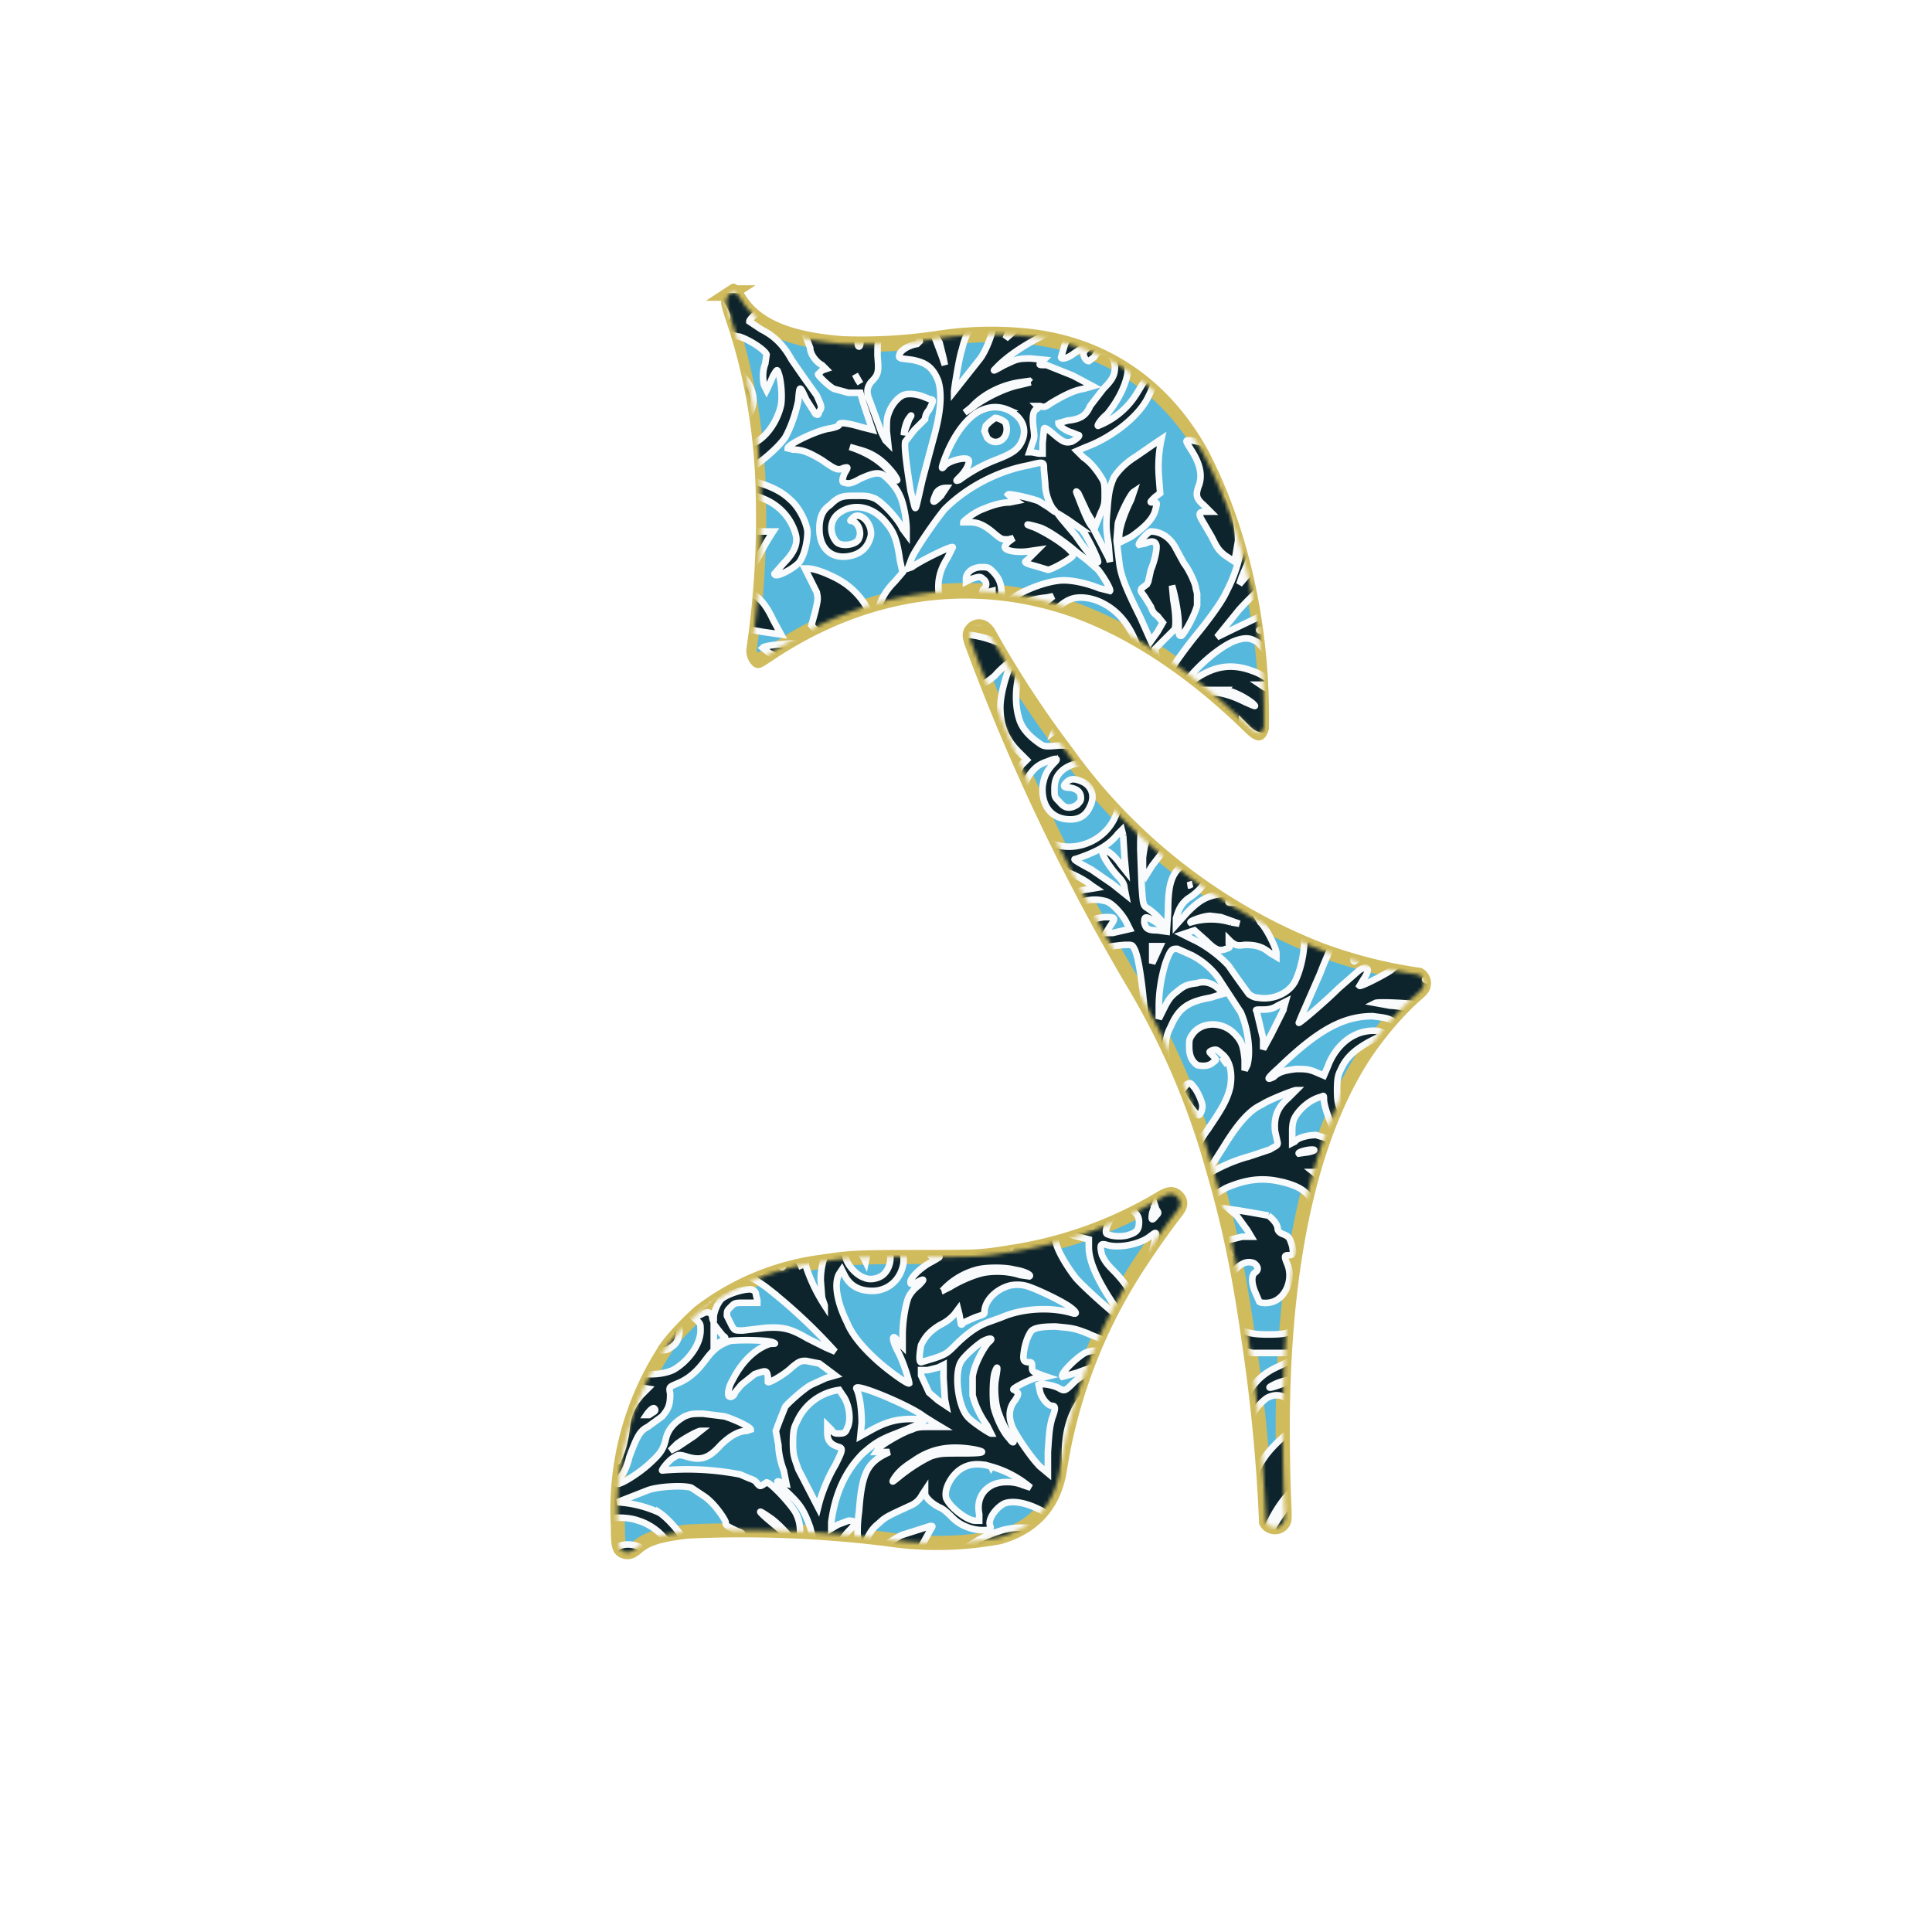<svg id="mySvg" xmlns="http://www.w3.org/2000/svg" width="512" height="512" viewBox="0 0 512 512">
    <defs>
        <mask id="customMask">
            <!-- Masking shapes inside a group -->
            <g fill="white" transform="scale(1.25)" transform-origin="256 256">
                <path transform="scale(0.72, 1.1) translate(0,5)" transform-origin="256 256" d="M186.7 121.3c-.7.3-1.3 1.2-1.3 1.8 0 .2.8 2 1.8 3.9a78.6 78.6 0 0 1 8.4 33.4 116.3 116.3 0 0 1-2.8 29.8c0 .7.7 1.5 1.5 1.8.7.2 1 .1 4-1.2a142.4 142.4 0 0 1 88.5-8.7c17.5 4 35.3 11.7 52.4 22.7 2.6 1.6 3.8 1.6 4.5.2a81.1 81.1 0 0 0-17.8-52.7c-11.2-13.1-28.8-20.9-51-22.6a157 157 0 0 0-27.5.4 228 228 0 0 1-27.8 1c-15.5-.8-24.7-3.3-29.5-8.2-1.3-1.3-2.2-2-2.7-1.9l-.7.3z"/>
                <path transform="rotate(-8) translate(-4,2)" transform-origin="256 256" d="M271.4 183.4c-1 .8-1.1 1.3-.5 3.9a443.3 443.3 0 0 0 24.4 76.9 159 159 0 0 1 10.5 39.4c1.8 12.3 2.5 23 2.5 38a360 360 0 0 1-1.7 38c.5 1.4 2.4 1.8 3.4.8.6-.6.6-.6 1.1-5.7.5-5 1.6-13.7 2.5-19.3 5-31.4 14-54.9 26.5-69.9 3.8-4.5 8.8-9 13.1-11.9 2-1.3 2.2-1.5 2.4-2.4.2-.6-.2-1.7-.8-2a101 101 0 0 1-20-8.2 120 120 0 0 1-47.4-49 213.8 213.8 0 0 1-12.7-27c-.7-1.8-2-2.4-3.3-1.6z"/>
                <path d="M296.8 305.5a87.2 87.2 0 0 1-31.6 11.2c-6.1 1-7 1-19.6 1-12.7 0-14.3.1-20.2 1a54 54 0 0 0-25.8 10.6c-2 1.7-5.4 5.2-7 7.4a62.2 62.2 0 0 0-10.4 38c0 4 .2 4.8 1 5.3 1.1.5 1.8.3 3-.7 2-1.8 4.7-2.7 10.8-3.4a249.2 249.2 0 0 1 42.1 1.6 72 72 0 0 0 24-.4c7-2 11.2-6.5 12.6-13.2l.8-4.6a110 110 0 0 1 14.2-36.9c2.6-4.3 7-10.6 9.8-14.2 1.1-1.3 1.2-2.3.3-3.2-1-1-1.9-.8-4 .5z"/>
            </g>
        </mask>
    </defs>

    <rect transform="translate(-512, -384)" width="1024" height="1024" fill="url(#RadialGradient1)"/>
    <!-- <g stroke="#0D242DFF" stroke-width="5" paint-order="stroke" fill="#57b8dd" transform="scale(1.25)" transform-origin="256 256"> -->
    <g stroke="#D0BB5DFF" stroke-width="3" fill="#57b8dd" paint-order="stroke" transform="scale(1.25)" transform-origin="256 256">
                <path transform="scale(0.72, 1.1) translate(0,5)" transform-origin="256 256" d="M186.7 121.3c-.7.3-1.3 1.2-1.3 1.8 0 .2.8 2 1.8 3.9a78.6 78.6 0 0 1 8.4 33.4 116.3 116.3 0 0 1-2.8 29.8c0 .7.7 1.5 1.5 1.8.7.2 1 .1 4-1.2a142.4 142.4 0 0 1 88.5-8.7c17.5 4 35.3 11.7 52.4 22.7 2.6 1.6 3.8 1.6 4.5.2a81.1 81.1 0 0 0-17.8-52.7c-11.2-13.1-28.8-20.9-51-22.6a157 157 0 0 0-27.5.4 228 228 0 0 1-27.8 1c-15.5-.8-24.7-3.3-29.5-8.2-1.3-1.3-2.2-2-2.7-1.9l-.7.3z"/>
                <path transform="rotate(-8) translate(-4,2)" transform-origin="256 256" d="M271.4 183.4c-1 .8-1.1 1.3-.5 3.9a443.3 443.3 0 0 0 24.4 76.9 159 159 0 0 1 10.5 39.4c1.8 12.3 2.5 23 2.5 38a360 360 0 0 1-1.7 38c.5 1.4 2.4 1.8 3.4.8.6-.6.6-.6 1.1-5.7.5-5 1.6-13.7 2.5-19.3 5-31.4 14-54.9 26.5-69.9 3.8-4.5 8.8-9 13.1-11.9 2-1.3 2.2-1.5 2.4-2.4.2-.6-.2-1.7-.8-2a101 101 0 0 1-20-8.2 120 120 0 0 1-47.4-49 213.8 213.8 0 0 1-12.7-27c-.7-1.8-2-2.4-3.3-1.6z"/>
                <path d="M296.8 305.5a87.2 87.2 0 0 1-31.6 11.2c-6.1 1-7 1-19.6 1-12.7 0-14.3.1-20.2 1a54 54 0 0 0-25.8 10.6c-2 1.7-5.4 5.2-7 7.4a62.2 62.2 0 0 0-10.4 38c0 4 .2 4.8 1 5.3 1.1.5 1.8.3 3-.7 2-1.8 4.7-2.7 10.8-3.4a249.2 249.2 0 0 1 42.1 1.6 72 72 0 0 0 24-.4c7-2 11.2-6.5 12.6-13.2l.8-4.6a110 110 0 0 1 14.2-36.9c2.6-4.3 7-10.6 9.8-14.2 1.1-1.3 1.2-2.3.3-3.2-1-1-1.9-.8-4 .5z"/>
    </g>

    <!-- <g stroke="#BBDBDD" stroke-width="5" fill="#0D242DFF" paint-order="stroke" transform-origin="256 256" mask="url(#customMask)"> -->
    <g stroke="#F9FAFB" stroke-width="5" fill="#0D242DFF" paint-order="stroke" transform-origin="256 256" mask="url(#customMask)">
        <path transform="scale(0.35) translate(-128,-256)" transform-origin="256 256" d="M0 57c0 49 0 57 1 54 2-3 9-7 14-6 4 1 9 7 9 11 0 3 0 3-4 3-3 0-4 1-4 3 0 3 2 5 6 5 2 0 2 0 2 8l-6 23c-2 0-14-25-16-33-2-5-2-5-2 15v20l3 3c4 2 8 8 8 9l-6-4-5-3v50h7c8-1 13 0 12 2 0 0-2 2-5 2-7 3-11 5-13 8l-1 17c0 12 0 13 1 10l5-6 15-8c1 1-1 3-4 5-15 13-20 19-15 21l2 1H2c-2 1-2 2-2 12v11l3-4c4-3 8-4 12-2 5 3 7 16 3 22-3 4-10 8-15 8H0v35l3-3c7-6 9-6 14 0 6 6 11 23 9 29-1 3-5 6-11 7-4 0-5 0-9-4l-5-4 3-2c3-4 2-8-1-15l-3-5v24l1 24c3 0 7-3 9-7l9-7 6-3-1 3c-2 10-10 23-17 31l-5 5-1-3-1 21v23l2-7c7-21 21-38 37-46 12-6 20-7 33-7 17 1 29 6 39 16l13 20-10-6c-18-13-27-15-45-13l-12 2 5 3 5 3-8 1c-8 1-24 6-24 7l3 3c4 2 4 3 0 3-3 1-9 5-10 7l-3 7c-3 3-6 10-9 18-5 15-7 18-12 24l-4 5v18c0 16 0 17 2 14 1-5 10-14 16-17 10-6 26-8 37-4 14 3 30 18 36 30a53 53 0 0 1 6 24l7 17 7 19 10 32-6-2c-4-2-5-3-4-4 2-3 1-3-3-3-14 0-22 4-33 15l-8 6s-2-1-2-3l-14-14c-6-3-14-5-23-5h-8l2-2c2-3 13-10 15-10l3-1-1-1c-2 0-2 0-1-2 2-4 13-8 17-6 2 1-1 3-7 5l-6 3c-1 1 8 8 14 10 4 2 11 2 14 0h17l3 1c0-2-9-13-13-16l-14-7 3-3c4-4 10-12 11-18 1-5 1-6-1-4l-2 1 1-8v-13c-1-6-7-20-11-25l-2-2v6c0 9-2 13-20 35l-2 3-2-5-4-8-14-8c-6-2-7-4-4-10 5-8 11-9 15-4 3 3 3 4 2 8 0 6 0 6 2 5 8-2 8-16-1-22-6-4-15-3-21 3-4 5-7 11-7 15l-3 4c-3 2-3 3-3 8 0 4 0 5 2 5s3 2 6 7l3 6-3-1-5 1c-3 1-3 1-3 8v6l3-5 4-4c2 0 14 14 14 16l-6 4-11 5-4 2v41l3-3 8-6c7-4 20-6 23-4 2 1 2 1-4 2-14 3-23 9-27 19-2 6-4 17-2 17l5 4c3 6 8 9 13 10 9 1 9 1 3 6l-9 7c-2 3-4 4-6 4-8 0-7-5-7 64 0 60 0 61 2 62 7 0 15 21 17 40v5l-6-10-9-11-4-3v49l3 1c8 4 12 12 13 27 0 12 0 12-5 3l-7-10-4-4v23l3 2 6 8 3 6-4-3-6-5c-2-1-2-1-2 5s0 7 2 7l6 5c3 3 3 4 3 10v7l-3-4-5-5-3-2v52h32l1-3c4-15 15-37 24-49 8-10 17-18 22-18l1 12c1 11 1 12 4 18 6 13 20 24 32 26 7 2 8 3 8 10v4h20l-2-3-2-7v-5l5-1c11-5 20-13 25-24 3-6 4-7 4-18s-1-13-3-18c-3-7-13-18-19-22a89 89 0 0 0-32-8l23-9c8-3 27-4 33-2l9 6c8 5 16 17 17 20 0 3 1 3 9 7 4 1 5 3 1 3-5 0-13 5-19 12l-9 10-4 5h31l2-2v3c-1 3 0 4 1 4l2 1c0 1-2 2-6 2l-12 3c-7 2-17 10-19 13-4 6-6 26-4 29l9 1c6 0 7 0 6-1-6-5-7-14-3-22 4-7 19-15 28-13 8 1 12 4 17 11l6 8c3 2 2 4-4 5l-10 3-7 3-2-5-3-5-2 2-5 7-5 6c-2 1 7 1 60 1l62-1-2-9c-2-13 0-28 6-36l1-1-2 7-3 12c-1 6-1 9 1 22 1 6 1 6 4 6 4 0 4 0 4-5 1-8 7-15 15-16l4-2c0-3-3-7-8-9l-3-2 6-3 7-5-2-7c-4-9-3-16 1-25l6-11c2-3 2-3 0-3l-22 7c-11 6-17 11-21 17l-4 5c-2-1-4 3-7 12-2 6-1 22 2 30 3 9 3 10-1 4-5-9-13-25-16-35-4-16-2-27 8-37 5-5 5-7-1-7l-8 3-5 3v-5c3-22 11-39 24-52 8-7 12-10 25-15 25-10 26-11 12-11-11 0-19 2-30 8l-9 5 1-10c0-8-1-20-4-26-2-5 41 13 51 21l8 5 5 3h-8c-7 0-10 0-14 2-7 2-22 11-25 14l-2 3h10l-4 2c-13 7-17 15-19 43-2 14-1 26 1 28 1 1 2-1 5-7 2-5 5-9 9-12 5-5 8-6 23-13 5-2 8-5 10-9l2-3v3c1 3 5 7 11 10 3 1 7 5 10 8 7 7 18 10 26 9 3-1 3-1 2-4-1-5 5-13 11-16 13-5 39 8 50 24 4 5 2 5-5 2-14-8-35-10-49-5-19 6-34 17-44 35-5 9-9 18-12 32l-3 12-9 3-8 2h34l9-5 8-6c-1-2-7-2-12 0l-6 2v-6c2-14 9-29 18-39 9-11 26-19 41-21a71 71 0 0 1 63 36l-8-5c-15-13-26-16-50-14h-8l4 3 7 2c4 0 1 1-7 2l-13 3c-6 4-24 15-27 19l-3 3 5-1c5 0 12 1 21 6 10 5 13 6 18 3 6-2 6-1 2 3-2 3-2 3-1 5l11 3c2 0 2 0 0 3 0 2-2 3-2 3-1 1 0 1 1 1 3 0 7-2 8-5 2-4 12-7 21-7 8 0 12 1 17 6l3 3h-7l-23 2c-1 1 14 1 35 1h38v-6c1-8 5-16 9-19l10-5 7-3-3-1c-4-3-14-3-18 0-5 3-8 7-12 12l-2 5v-8c1-9 3-13 8-19 5-4 9-6 19-7 3-1 4-1 4-3s-1-4-4-6l-3-3c8-6 10-7 8-8s4-21 7-26l6-8c4-4 4-5 0-5a88 88 0 0 0-46 16l-11 12-2 2c-3-1-5 5-6 20l-1 12-7-14-6-13v-12c1-9 1-13 3-16l3-5 6 1 11 1c8 0 17-4 23-11 13-15 7-39-12-41l-8 1c-7 3-11 11-8 17 1 4 4 5 8 5 3 0 4-2 3-5l-1-5c0-3 1-3 4-4 9-1 14 11 9 21-6 9-18 13-27 8-10-5-16-16-14-27 3-13 15-22 30-24 17-1 36 10 49 28a164 164 0 0 1 23 78c-3-7-16-18-21-18-3 0-3 1 0 7s3 8-2 9l-7 3 7 5c12 9 16 15 19 29v8c-1 2-1 1-2-5l-4-11c-2-3-10-10-16-12l-3-2v3c0 6 2 18 4 20 3 4 2 8-1 10-4 3-4 5-1 6 2 1 4 1 8-1l8-3 2 12-1 5h15c8 0 13 0 12-1-2 0-2-1-2-5 0-8 7-44 9-46l1 8c0 16 6 29 18 39l7 5h55l8-8c8-7 9-8 7-4l-3 7-2 5h12l2-5c4-9 17-20 29-23 9-3 21-2 26 2 2 1 2 1 1 3-3 4-8 7-14 8l-8 5c-3 2-6 5-8 5l-4 3c-1 2 1 2 21 2h22v-21l2 2 2 4-2 9v6h35l-4-5c-5-6-5-7 1-14 6-8 8-9 16-9 5 0 7 0 13 3s21 16 22 18l-6-2c-5-2-7-3-13-3-7 0-13 2-15 4-1 2-1 2 2 4 6 2 5 3-2 3h-5l34 1h34v-2c-3-10-4-16-3-22 2-10 8-17 21-22l6-4c0-2-2-7-5-7-3-1-2-3 3-4 7-3 9-8 4-12-2-1-1-2 1-5l3-8c1-4 6-9 12-12l22-7 2-1c0-2-5-8-10-11l-3-3 5 3c5 3 11 11 14 17 3 4 7 20 6 20l-4-2c-8-5-18-2-19 5 0 3 0 4 2 5 3 3 5 2 10 0 6-2 11-2 11 2 2 7 4 38 3 37l-2-7c-2-12-9-19-21-23h-17l-11 2c0 2 8 17 13 23 6 5 12 8 19 8 4 0 8 1 10 4l7 14-6-3c-8-3-19-5-29-5h-8l1 4c0 3 0 3-2 3-6-3-8-3-12-1l-18 11-3 3h125v-49l-4-1c-14-3-19 17-7 26l4 4c0 2-16 18-19 18-2 0-3-3-6-16-2-11-1-17 3-26 5-11 18-21 26-21h3v-11h-4c-6 1-12 4-18 9l-6 5c0-3 6-11 11-16 7-7 9-8 15-10 2-1 2-2 2-10v-8l-3 3-10 7c-7 5-16 14-21 22l-4 6v-5c-1-9 1-28 2-34 2-6 3-7 9-8 4 0 6-2 11-6 5-5 6-6 6-8l1-3c3 0 9-17 9-26v-4l-6 1c-10 1-19 3-22 5s-9 10-11 17c-2 5-4 20-4 31 0 3-2 0-3-6-2-10-1-14 3-21 4-6 4-7 4-13 0-13-7-22-27-34-11-7-13-6-9 3v20c-1 15-1 15 1 19 2 3 6 7 11 10l9 7 4 13c0 3 0 3-1 2l-10-13c-6-10-8-12-12-14-11-5-25-3-39 6l-8 5 6 2c5 0 7 2 13 6l8 5 3 2 4 1c2 0 3 0 2 2l1 2c1 2-1 2-11 2-14 0-22 1-33 8-9 5-14 10-17 16-3 7-6 8-9 5-4-3-6-8-6-16s2-13 7-17c3-2 5-2 12 0 2 0 2 0 2-3s0-3 2-4c3-1 9-7 9-9-1-2 20-22 25-25 4-2 4-2-6-4-11-2-26-1-33 1-10 3-16 8-21 15-5 8-7 16-8 34 0 13 0 13-2 9-6-21 8-57 28-74 10-7 13-9 20-7a438 438 0 0 1 41 8h4l1-1-10-7c-10-3-32-6-38-4l5-4 13-9 35-16c13-5 23-1 34 15l2 3 3-4c4-3 4-3 7-2l3 2v-7l3 2 21 5v-9c0-9 0-10-4-14l-5-5-4-5c-3-6-11-9-22-9-12 0-18 2-28 11-10 8-15 11-17 11a146 146 0 0 0 31-44c2-5 12-12 17-13 3-2 3-2 9 3 7 6 9 7 14 6l6-1 3-1v-46l-3 2c-5 3-5 2 0-3l3-3V564l-4-7c-4-10-11-19-17-24l-5-4v5l1 5-3-5c-3-6-15-15-16-12l1 3c2 2 1 2-3 0-5-3-9-4-19-4l-15-2c-9-2-14-2-14-1 0 2 10 14 17 21 2 2 6 6 7 9l8 7 5 2-4 1c-6 1-6 1 0 7l11 6 10 3 9 4c10 3 19 14 22 28 1 7 2 19 1 21h-10c0-1 2-3 5-4l4-3-3-3c-2-2-9-3-12-1-3 1-3-1-5-12l-1-10-3 1c-2 0-2 1-2 13 1 13 1 13-1 13-7 0-15 7-16 13l-2 3-9-9a95 95 0 0 0-34-23l-13-5-9-4c-3-1-7-4-13-10-10-9-11-12-2-4 8 7 15 11 16 9 2-2 0-12-3-18s-9-12-15-15c-4-2-6-2-19-3l-16-1 1-4c3-6 5-14 5-19 0-3-1-7-6-15-4-9-6-12-10-15a56 56 0 0 0-44-12l-10 2c-3 1 4-4 10-6 14-6 27-8 36-6 7 2 13 8 19 18 3 5 8 11 12 14 5 5 6 6 7 4 1-1 2-6 1-11l2 2c4 5 7 7 9 7l8 3c5 2 6 3 9 10 4 7 4 7 5 4 2-6 1-21-3-40l-3-5-2-4c7 0-6-10-17-14l3-1 4-2c0-2-12-7-18-8-8-1-16 0-27 3l-8 2c0-1 30-14 42-17 10-3 35-4 45-2 9 1 18 4 18 5l-6 2c-8 2-15 5-19 10-5 5-10 19-7 19l5-4c2-3 7-5 13-8l10-4-3 8c-3 6-3 9-4 15 0 9 1 13 7 18 3 3 3 3 4 1s1-3-1-7c-2-6-3-16 0-20 2-6 10-14 15-16 16-8 40 9 55 40 6 12 11 30 13 46l1-46v-52l-3 4c-3 4-3 5-4 15l-1 10c-1 1-7-17-9-25-1-6-1-26 1-30l1-3 7 3 7 3 1-6v-5l-6-2-6-2 4-5 6-5c2-1 2-3 2-22v-21l-2-2-8-1c-7 1-10 3-10 8 1 4 2 4 9 7l2 2 2 3v5c-1 4 0 5 4 4l-4 3c-12 7-18 13-19 23l-1 4-7-13c-6-13-7-16-5-25 4-19 19-35 34-35h5v-15l-9 3c-10 3-15 6-24 12l-7 4c-1-2 4-10 10-16 7-6 13-9 22-9 7 0 8 0 8-6v-6l-10 2a75 75 0 0 0-19 5l5-11c8-15 16-24 22-24h2v-54l-3-2c-7-2-12-1-12 4 0 2 5 6 7 6l4 2c2 2 2 2 2 5-1 6-7 17-13 23l-7 10-3 4v-21c0-22 1-29 5-35 4-5 6-7 13-9s8-5 4-9l-2-2 3-2 2-2v-38l-7 4-10 5-3 2v-4c0-7-1-9-7-9l-9-1c-6-3-6-3-5 3 1 9 5 13 13 14h5l-3 5c-4 5-8 13-9 20l-1 4-3-10c-10-36-7-59 10-75 10-9 19-10 27-3 2 1 2-1 2-57V0H791l-5 5c-6 6-7 5-4-1l2-4h-38l1 6c0 5 3 11 8 17 2 2 2 2 0 5-2 4-2 8 0 14v6l-13 17 3-13c3-8 3-16 0-22-3-8-13-15-24-19-4-1-4-1-4-5l1-5c1-1-8-1-42-1-42 0-43 0-42 2l1 3c2 1 1 5-4 11l-6 6-1-3-5-11-3-8h-64c-63 0-64 0-65 2s-6 5-14 8c-7 3-5 1 5-5l7-5h-9c-11 0-14 1-21 7-5 5-5 4-2-3l2-4h-26l-24 1c4 1 7 7 7 12v5l-3-2h-6l-10 7c-7 6-7 6-9 4-1-2-8-5-9-5-3 1-4-5-4-14V0h-8l-8 1h-1l-90-1h-89l-1 4c-2 4-5 5-14 7-8 2-12 4-16 7-5 4-5 2-1-10l3-8h-22v11c0 9 0 13-2 18l-2 7c0 3-1 2-3-2l-7-7-5-5 7-9 6-11c1-2-2-2-59-2H0v57zM45 7l-7 9-6 5 3-6C41 4 45-1 46 2l-1 5zm388-4c2 2 2 13 0 17l-19 17 3-7c4-7 6-17 6-24V1h5l5 2zm424 1c6 1 22 9 25 12 1 1 1 1-2 4-10 9-11 10-16 10s-5 0-5 2l2 4c3 1 13 0 20-3l14-6c11-4 20-5 25-1 3 2 7 3 12 0l4-1-14 10c-6 2-14 9-17 13-2 2-3 6-4 9l-3 7-3-4-5-8c-4-4-15-8-28-11a160 160 0 0 1-22-6c-1 1 3 8 7 13 5 6 7 10 9 18 2 9 3 12 9 17l6 5-5-2c-4-2-6-3-13-2-7 0-10 0-19 3l-10 4-4-3c-5-4-22-11-25-11-5 0 1-3 12-7l22-4c10 0 13-1 13-4 0-2-5-5-11-7h-12c-14 3-22 6-35 13l-22 10c-19 5-33 14-43 26-6 10-13 23-15 34s-4 15-8 18c-5 5-7 5-13 1l-5-4v5l2 9 9 11 6-5c6-5 9-6 9-5l3 6c5 13 15 25 30 35 8 6 8 6 6 7l-6 1c-9 0-10 3-5 8 3 3 4 4 10 4 9 1 17 6 20 11 1 2-1 1-3-2-7-6-9-7-14-7s-14 3-14 5l21 12c9 4 13 8 16 15 2 4 3 6 3 17-1 13-1 14-5 28l-4 16-1-9c0-15-4-27-11-36l-4-4-6-5c-6-6-15-10-25-13s-24-3-24 0l3 2c9 4 15 13 18 23l2 8c3 2 2 4-1 5-2 1-3 1-3 4s9 16 14 20c6 5 14 15 15 21 3 9 3 15 1 22l-4 11-2 4v-9c0-8-1-10-3-15-6-12-17-17-30-11l3-7c3-6 3-8 3-14 0-9-2-14-7-21-4-4-10-7-18-9-5-1-6-2-6-3l-4-8a229 229 0 0 0-17-25c1-1-2-4-11-9-8-3-9-4-18-4h-9l-14 7a2758 2758 0 0 0-29 14l17-21c13-14 18-18 27-22 6-2 10-5 14-8 7-7 13-8 27-8l12 1c1 1 0 1-6 1-14 0-26 3-33 8l-3 2 4 2 9 10c5 7 5 7 10 8l7-1c3-1 3-2 3-5l1-3c10 4 13 4 14-1 1-4 1-4 3-3 2 2 5 2 16 0 8-2 13-2 19 0 3 1 3-1-3-9a112 112 0 0 0-25-25l-6-3c-4-2-8-2-13-2-8 0-9 0-16 3-9 4-18 11-31 23l-9 8c-2 0 6-13 11-19l12-8c15-4 29-14 33-22l7-20c1-7 5-18 9-23 3-5 10-11 18-16l33-24 15-16 13-13 13-2c9-1 10-1 14-4l9-7c6-4 8-7 6-8l3-6 6-14c3-11 3-11 9-13 4-2 7-2 16-2l18 3zM579 3c3 3 4 8 2 15-1 7 0 11 5 15 6 5 10 1 12-13 3-13 3-13 7-10 3 3 3 4 7 17l3 12-1 8-2 15c-2 11-3 24-2 44 0 7 0 8-4 16l-4 10c-1 3-1 4 2 5 4 3 7 2 8 0l4-11c4-11 6-14 16-20s12-9 12-16c0-6 1-7 3-4 2 2 8 5 12 5 5 2 12 0 16-3 4-5 6-8 6-15 0-16-15-25-29-17-4 3-9 10-9 15 0 2 0 2-4 2-5 0-12 3-16 8l-4 4v-4c0-5 4-18 8-24 4-7 10-13 17-17 6-3 9-3 16-4 7 0 9 0 14 2 11 4 18 12 23 23 2 7 2 22-1 29-4 9-14 16-30 19-10 2-12 4-9 6 2 2 6 1 17-1l11-3c1 2-11 6-33 12-16 5-28 14-34 27-5 10-6 16-3 28l2 10c1 2 7-6 13-14 6-9 14-18 15-18a129 129 0 0 1-25 34l-11 12-18 21 2-6 9-21c7-20 7-29 4-42-2-8-6-16-9-17l-7-7c-4-4-8-7-13-9-7-4-20-7-24-7-3 0-3 0 2 8 7 11 8 20 5 27-2 6-2 9 4 14l5 5h-4c-5 0-5 2-2 7l7 12c4 8 5 10 10 14l6 4 2-3 2-12c0-8-1-16-5-28l-2-5c2 0 7 13 9 19 3 14-1 34-11 53-3 7-14 22-24 34a362 362 0 0 0-24 34l-3-12-3-13 7-7 8-8c1-3 1-11-1-22l-1-11c2 6 5 21 5 29s0 9 2 9c2-1 10-15 12-23v-9l-1-4c0-3-5-14-9-19l-6-11c-4-8-11-13-19-13-2 0-10 9-9 10l5-1c4-2 7-2 8 1 1 2-1 12-4 19l-2 9-1 2-4 3c-1 2-1 2 2 6l5 8c1 3 2 5 5 7l4 5-4 7-5 7-8-18c-11-22-15-32-16-42l-2-16 1-13c1-5 9-22 12-24l-2 6c-7 14-11 28-8 32l8-4c10-7 16-13 18-19 2-7 2-7-1-7s-3 0 1-4l4-3-1-13a99 99 0 0 1 2-28l-6 4-13 9c-8 5-13 10-17 16-3 7-4 11-5 25-1 11-1 14 1 26l1 13-1-3-12-23c-3-3-6-10-11-23-2-5-2-5 0-3l7 15 6 10 4-10c3-6 3-8 3-14s0-9-2-12c-3-5-8-12-14-16l-5-5 7-3c19-7 40-23 47-38 5-10 6-14 5-17l-2-3-4 5-8 13a60 60 0 0 1-29 24c-1 0 2-5 7-9 8-10 13-20 15-29 2-10-2-21-11-33l-4-4h3c8 0 21 10 25 20l4 9c2 3 2 4 2 1 0-5 1-3 4 3 1 3 5 11 9 16l7 10 1-4 2-8c0-6 0-6 4 1 3 4 5 5 14 10a42 42 0 0 1 26 32l2 6c4 0 6-22 4-40-1-14-3-21-6-26l-3-4h3c5 0 4-2-5-12-6-5-9-9-9-10l-9-9a40 40 0 0 0-31-12l-7-1 15-4 16-3c1-2 15-1 17 1zM196 7c3 3 8 13 7 14l-15 1h-14l2-3c4-5 14-16 16-16l4 4zm63-1v3h5c4-1 7-1 10-4 3-2 4-2 9-2 6 1 40 9 42 11 2 1 2 1-3 3-11 7-18 16-18 23 0 4-2 4-2 0-1-5-5-8-13-12-7-3-30-8-31-7l3 10 5 13c0 5 5 11 9 13l3 3-3 1-3 3c0 1 8 9 12 11l11 3h9l2 7 7 21-8-2c-10-3-17-4-17-2 0 1-2 2-7 3-9 1-32 12-32 15l4 1c7 0 12 2 22 8 10 7 12 8 16 6 4-1 4-1 1 4-2 5-2 7 0 7 3 1 5 1 12-3 9-4 13-5 17-3 4 3 10 9 13 16 3 6 5 19 5 25v4l-3-4c-3-7-15-20-21-23-5-2-7-2-14-2-10 0-13 0-20 7-6 4-8 10-8 18 0 14 8 22 20 21 11-1 17-7 19-16 1-10-9-19-14-13-2 2-2 2 0 2 5 2 7 9 5 13-1 5-13 7-17 3-6-7-5-17 2-22 11-8 26-5 36 8 6 7 8 14 10 28l2 9-6 7c-8 8-11 15-13 23-2 10 0 20 7 30l2 7-5 18c-9 24-12 38-14 65l-2 17c-1 1-3-5-3-12-2-17-5-24-15-34-8-8-13-10-26-11-8 0-12 0-19 2-8 2-16 5-16 7l5 3c7 4 9 6 14 14 4 6 5 6 8 7h4l-2 4c-2 4-2 4-1 5 2 2 12 4 18 4 2 0 2 0 1 1-2 2-2 2 1 2l8 1 8 2 4 2-4-12c-3-5-15-17-22-21-4-2-5-3-3-3 9 2 22 13 26 22l4 11 4 19 3 16c0 2-1 5-5 9-6 7-8 8-14 8s-17-7-21-14c-7-10-2-23 9-23 5 0 8 1 10 5 1 2 2 2 3 0s1-4-1-8c-4-9-20-8-29 2-7 8-6 23 2 32 4 5 10 9 15 10 2 0 5 1 6 3 5 5 17 1 23-8l4-5 4 12 4 20 2 6-6-5c-9-9-15-11-29-12l-20-2h-10l3 6c6 7 7 11 11 25l4 14 10 9 5 4c-5-1-16 0-22 2l-12 7-8 5-6-2-14-4-15-6c-32-18-39-53-14-70 9-7 16-8 18-3l4 14-4 3c-9 4-12 9-12 19 0 9 6 15 14 15s9-2 3-5c-2 0-4-2-5-3-5-4-3-14 3-17 8-3 15 2 17 10s-3 16-13 21c-7 3-7 4-6 7 2 3 7 3 14-1s12-9 14-16c4-14-4-28-17-31-5-1-5-1-4-4 2-7-1-18-7-25l-3-4 6 1h6l11-11c9-9 12-12 19-15 5-3 8-4 8-6s0-2-6-2l-16-3c-14-3-30-3-38 0l-10 5-4 3 1-3c1-8 10-23 18-33 11-13 17-19 27-24l12-8 4-3h-3l-9 2-6 2 1-6c3-13-3-25-14-31-7-4-19-2-27 4-9 7-11 22-3 33 3 5 8 8 15 10l8 2-8 8-13 16-5 9-2-3c-4-9-14-15-23-15l-8 1c-2 1-3 1-5-2l-3-3 4-2c6-3 7-4 5-8-1-2-1-2 2-3l6-7 9-9 8-6 2-2-8-2c-6-2-9-3-21-3-13 0-14 1-20 4-9 4-14 10-19 20l-3 8v-10c1-12 3-19 8-30 10-19 30-37 52-47l10-6c11-8 12-8 22-10l13-2c5-2 11-10 17-21a193 193 0 0 1 11-19h-34c-15 3-24 14-26 32l-1 7 11-7c13-10 15-11 7-3l-12 9-10 5c-13 7-13 7-5-5 15-21 16-34 4-48l-4-6c1-2 12-7 20-10 9-3 26-4 36-1 16 4 27 15 31 29 2 7-1 14-9 22l-7 8c0 4 15-4 19-9 4-6 6-16 6-23-1-8-7-19-13-24-8-8-21-13-37-16h-4l9-6c13-9 23-18 28-25 4-7 8-18 10-28 1-12 1-12 6-1l7 11c2 1 2 1 3-2 2-3 2-3-2-12l-10-14-9-13c-6-11-13-18-23-23l-9-6c0-2 7-8 12-11s23-10 26-10l1 3zm694 4c7 2 21 9 27 13 1 2 1 2-1 1l-8-3c-4-3-16-7-29-11l-8-2c-1-2 10 0 19 2zm63 10 4 18v8l-3-5c-4-8-7-17-7-24 0-12 2-12 6 3zm-304-2 3 15c1 11 2 14 11 20 6 4 6 4 6 8 0 3 0 3 1 1 2-4 1 2-1 7s-3 7-7 10a242 242 0 0 0-19 17c-1-1 0-3 1-5l2-15c0-8 0-11-2-17-2-8-10-19-16-23l-3-4 4-4c4-2 5-4 6-7 2-4 7-8 10-8l4 5zm-61 1c2 1-3 6-12 12l-11 7c-6 6-2-4 6-12 5-6 13-10 17-7zM72 20l-10 3c-5 2-13 5-19 9l-11 6c0-1 13-11 19-14 5-2 15-5 20-5 3 0 3 0 1 1zM12 35 6 48l-3 7 1-4c0-5 5-21 8-28l1-3 1 4-2 11zm510-10c16 5 36 19 44 31 4 5 2 4-7-4-14-13-27-20-45-27-8-3-8-3-4-3l12 3zm-179 4c3 2 6 7 6 10l-2 2c-6 1-11 4-13 7-1 3-1 3 1 4l8 1c11 2 16 6 20 16 3 10 2 24-4 45l-8 30c-5 22-5 23-6 20l-3-12c-2-13-5-32-4-37l7-9 8-8c0-2 1-5 3-7 3-6 4-8 1-8l-5-2c-5-2-12-3-16-1s-8 7-10 12-2 6-2 15l1 9-2-2-3-6-10-27c-1-4-1-7 2-11 6-6 6-8 5-20 0-12 0-14 6-19 5-6 14-7 20-2zm61 1c0 3-5 17-10 23l-19 24c0-2 4-27 6-32 2-9 5-14 7-16l12-3c3 0 3 1 4 4zm79-1 6 3 1 3-5 3c-6 3-12 8-12 10 0 3 2 6 4 6l4-3c3-5 5-5 9-4 6 3 8 10 6 17-1 3-3 6-8 11l-10 13c-3 7-7 10-17 11l-7 2c0 2 6 6 10 7l5 2c2 0-1 3-5 5-4 1-6 1-14-6-6-5-7-5-7-3l-1 10v8h-3l-5-1h-2l2-6c2-5 2-6 1-13-1-9 0-13 3-14l1-1-1-1h2c3 1 4 1 8-2 10-6 18-10 25-11l7-2-15-8-20-8c-6 0-6 0-4-2l2-2-10-1c-11 0-11 1-20 5-9 5-9 5-6 2 13-14 43-30 51-29l3 2c1 0 0 5-2 9l-3 10c0 2 5 1 10-3l6-4c2 1 1-5-1-8 0-1-3-3-5-3l-5-3c-1-2-1-2 4-3h6c2-1 5 0 12 2zm302-2-6 6a516 516 0 0 0 6-6zM364 40l3 12 1 5-2-6-6-16c-4-8-5-8-2-5l6 10zm626-8v1l-2-2v-1l2 2zm-884 4c6 7 8 13 4 21-2 4-8 9-10 9s-1 3 1 6c1 1 2 2 1 3l-11 1-13 1c-2 1-2 1 2-5 5-8 5-12 1-18-4-4-5-6-6-10v-2l1-1c-1-1 0-2 3-1s4 1 9-2c11-7 13-7 18-2zm108 0c8 3 18 10 19 13l-1 7c-2 5-2 11-1 16l2 4 1-2 4-9c3-5 3-5 4-2 2 5 3 17 2 24-3 14-13 27-23 30-12 4-27 1-31-6-2-4-3-12-1-12 1-1 3 0 5 1 3 2 5 2 10 2 6 0 7 0 11-2 5-4 8-10 8-17s-5-16-11-20c-5-4-13-5-18-3-6 2-12 7-14 13-2 5-3 7-3 17l-1 13-4-1c-4-3-7-12-8-23 0-10 0-11 8-16l12-10c6-6 7-7 7-12l3-7c2-2 12 0 20 2zm-53 0-5 12-3 11v14c1 10 1 17 3 22 3 11 3 12-2 7-2-2-7-6-12-8l-8-6-2-11c-1-14 4-25 13-33 7-6 17-11 16-8zm27 0 2 1-21 16c-3-1-2-4 1-9 5-7 12-11 18-8zm798 3c6 4 8 6 5 6-6 0-21 8-24 14-2 2-1 2 2 1h3c2 0 2 1 0 5l-4 11-2 7-2-5c-2-9-7-17-15-26l-4-6c0-2 4-5 7-5l6-2c8-5 20-5 28 0zM55 41c4 1 10 9 10 11l-2 2-7 6 5 1 7 1c1 2 1 5-1 5-2 1-4 7-3 9l3 4 1 2 3-1 2-2-3 4c-4 6-5 10-5 17 0 4-1 6-3 9-3 3-9 8-9 6l4-8c8-13 9-19 4-28-4-6-9-10-20-14l-9-2 3 11 3 14c-1 4-1 5 4 11s5 7 5 11c-1 4-3 8-10 15l-4 5v-8c0-11-4-19-11-24-3-2-15-5-16-4l-2 1 2-8c6-16 11-23 19-28 4-2 15-2 21 0 6 1 7 1 7-3 0-8-8-13-17-12-5 1-5 0 0-3 7-3 13-3 19 0zm680 8 1 7-1-6-1-9v-1l1 9zm208-8c2 1 2 1 0 7-2 2-3 8-4 12l-1 8 4 4 7 10 7 11c5 7 6 8 6 17l2 22 3 24v11l-5-4-9-9c-5-5-5-5-4-9l2-8c1-1 3-5 3-8 2-6 2-6 0-15l-2-9h-5c-9 2-14 7-14 16 1 6 3 12 10 19 7 8 4 8-4 0-9-9-22-26-24-32-3-6-5-22-4-29 1-9 1-8 1 2 0 9 1 11 3 15l3 5c1 0 3-2 5-6l6-9c4-5 4-8-1-11l-3-2 3-2c5-3 5-4 3-13-2-8-2-11 1-16 2-3 2-3 6-3l5 2zm63 19c7 7 16 25 16 29-1 2-1 2-8 4-10 3-21 8-26 13-4 4-12 16-13 19s-2 0-3-11v-12c1-1 2-2 7-1 8 1 10 0 17-6 6-6 10-14 10-20 0-5-2-5-7-4-9 2-14 9-14 17l-1 4-2 1c-1 1-2 2-5 2s-3 0-3-4c0-6 3-16 7-24 5-10 8-13 16-13 3 0 4 1 9 6zm-885 1-2 2 2-3v1zm547 5c6 3 6 12 1 16-4 3-8 3-12-1-11-9 0-23 11-15zm-366 2 2 3-4-7 2 4zm131 2-8 2c-11 2-27 10-36 17l-6 4 5-4c9-10 23-17 37-19l7-1 1 1zm-310 6a69 69 0 0 0 7 22l-8 5c-8 4-10 6-8 8 0 1 6 1 11-1l6-1 7 13 1 2 2 3c1 2 16 3 16 1l1 5c2 13-3 24-18 43l-4 5v-3l-2-9c-1-9-6-17-13-21-6-3-14-3-19 0-4 2-6 3-14 3l-17 3-9 2v-8c-1-6-1-8-3-11-4-6-5-3-2 6 4 9 2 11-6 7-4-3-11-3-16-1l-4 1 2-5c3-6 16-18 24-22 6-3 6-3 10-2s4 2 6 8c2 5 3 6 6 8h6c3-1 3-1 4-4 0-4 0-4 2-2l4 3c3 1 26 4 27 3l-3-4-6-10c-6-10-13-15-20-15h-4l4-2c3-2 7-7 16-23 5-7 10-13 12-13l2 6zm84-2c6 3 8 10 4 16-4 7-13 6-21-3-2-3-2-2-1-7 4-7 11-10 18-6zm681 7 7 10c0 2-5-3-9-10-8-12-8-12 2 0zm14 4a343 343 0 0 0 7 22c-1-1-11-12-12-15l-1-5c0-4 2-13 3-12l3 10zm-260 3c-1 2-18 14-19 13l13-11c7-4 8-4 6-2zm155 1c4 2 4 2 3 13l-1 7-10 12c-11 12-13 16-13 28v6l-2-5c-5-9-15-16-30-19l-12-3c-5-3-6-3-7 0a260 260 0 0 0 12 35l3 2c3 0 4 3 2 4-3 0 0 5 5 9 4 3 5 4 9 4 7 0 15 3 19 6 5 6 7 24 5 40-3 13-3 14-5 9-4-11-16-26-29-36a75 75 0 0 1-30-35c-5-12-2-31 5-45 8-15 25-28 42-33 7-2 30-1 35 1zm-381 2c10 5 14 13 11 22-3 8-8 11-21 16a117 117 0 0 0-27 15c-3 1-3 1 1-3s7-10 6-12c-1-3-14 0-18 4-3 4-3 2 1-8 7-17 16-28 25-33 8-4 15-4 22-1zM53 101l-1 6c-1 1-1 1-1-1l1-9c0-6 0-6 1-4v8zm832-7c3 1 5 3 9 7l5 7c0 2-12-7-23-17l9 3zm-71 3c9 6 15 17 17 31v12c-2 9-5 13-17 25-7 7-12 13-17 21-11 17-10 17-10 8 0-11 4-24 8-27 10-8 16-17 17-26 0-4 0-5-2-5l-1-5-2-17c-2-13-2-20 1-20l6 3zm-473 1-3 8-1 4c0-4 2-11 4-13 2-3 2-2 0 1zM80 96l-15 13c-2 0 0-2 7-7l8-6zm788 5 10 4 2 1-12-3-8-3 8 1zm25 10 7 1 11 12a454 454 0 0 0 15 18l-15-3c-17-4-35-5-46-1l-24 10v-11c0-11 0-14-4-26 0-2 0-2 3-2l6 2 6 2c3 0 4 1 2 3s1 3 6 3c4-1 4 0 5 3 1 4 4 6 9 6 3 0 4 1 5 2 1 3 5 2 9-1s4-7 0-12c-7-7-8-12-2-8l8 2zm-712 6c8 6 15 9 23 10l9 1-19 11-23 14c-6 4-7 3-5-1 2-5 4-20 4-32v-12l3 3 8 6zm-102-6-11 3 10-4 1 1zm7 8a243 243 0 0 0-10 2l-7-1c0-2 13-2 17-1zm217 2c11 3 18 8 26 18 5 7 3 7-2 0-7-9-17-15-28-19l-3-1 7 2zm-211 0h-2v-1l2 1zm351 15 1 11c0 7 3 15 6 19 3 3 2 3-3-1l-8-5c-5-2-22-6-23-5l3 3 3 2-5 1c-6 0-13 2-20 5-6 2-15 9-15 10h5c6 0 11 2 19 9 5 4 5 4 10 4l4-1-4 3c-3 3-3 4-2 5 2 2 10 3 17 2l7-1-8 8c-2 1-2 2 6 4l10 3c3 0 19-9 19-11 0-4-16-15-29-21-9-3-6-3 4 0 6 2 19 11 27 18l9 7 8 7c4 5 10 15 9 16l-8-2c-10-4-20-6-27-6-12 0-33 8-42 16l-4 4-1-8c0-8-1-13-7-19-3-3-4-3-8-3-6 0-11 3-12 8v3l4-2c6-2 7-2 9 0 3 2 3 6 0 8-1 2-1 2 3 2l4-1v4c0 5-4 10-8 10l-8-2-7-3-1 3c0 3 1 4 3 7 8 7 11 7 31-3 14-8 21-10 31-11l5-1-5 4c-10 10-18 23-18 32v5h-3l-13-5c-28-11-41-9-57 8-8 9-19 24-24 33l-2 6 1-6c0-7 4-20 7-24l9-7c17-11 23-26 19-44-2-11-1-20 6-31l4-8c0-2-26 11-31 15l-3 1 3-8c3-7 19-30 25-37 17-17 41-29 63-33 12-3 12-3 12 3zm348 18a217 217 0 0 0-6 28 97 97 0 0 1 8-38l-2 10zm109-5c2 0 2 0-2 4l-5 8c-1 3-3 4-3 2s-20-11-25-11 0-2 8-3c7-2 21-2 27 0zm-535 7c-6 6-7 6-4-1 1-3 4-5 8-5l-4 6zm-249-1c7 3 10 11 8 17-1 3-1 3 1 6l2 7c0 5-3 20-5 24l-2 4v-5l-5-12c-4-8-17-24-20-24-1 0-2 1-2 12 1 12 1 12-3 17l-3 5 1 5c3 7 3 8-3 10-5 3-9 7-8 9l3-1 6-3c5-3 8-2 14 5 6 6 7 9 6 15v4l-4-5c-3-3-5-4-7-4l-3 1 5 10c5 8 5 8 5 16s-1 16-3 19l-2-5a252 252 0 0 0-30-51c-7-8-11-25-7-31 1-2 3-3 12-5 4-1 4-1 4-4l-1-4c-2-1-2-2 1-3l5-10c3-7 6-13 10-18 1-2 3-2 5-1l6-1c3-1 10-1 14 1zm820 5c8 4 12 7 19 13 7 7 10 11 15 21l9 16 6 23-8-16c-1-5-9-13-16-17-7-3-18-5-17-3 1 1 0 1-6 2-8 2-24 14-31 25-3 5-3 8 0 4 7-6 12-7 24-4l8 1c2-1 2-1 1 1l-2 3c0 2 1 2 7 0 2 0 2 0 2 3l2 4c1 1 2 1 7-2 6-3 7-3 12-3 6 1 9 3 14 13a67 67 0 0 1 5 38l-4 1c-4 0-4 0-6-5-3-6-8-11-15-14-9-3-9-3-2-6s10-6 11-12c0-4 0-5-2-7-5-5-7-4-12 7l-5 8c-5 4-14 6-22 6-7 0-8 0-17-4l-15-6-8-5-4-1-9-4-8-4 4-1a45 45 0 0 0 27-60v-8c3-9 10-13 20-13l16 6zm-889-1 6 4-3 8c-4 8-4 12-2 30l2 13-17-27c-5-11-6-19-3-24 2-3 8-7 10-7l7 3zm722 10c7 10 9 13 9 17 0 2 0 1-2-2l-12-18-4-7 9 10zm95-8c24 5 36 27 25 47-5 9-13 15-23 15-12 0-27-16-27-29 0-5 0-6 2-9 3-3 4-3 8-3l7 2c3 3 3 3 0 6-4 4-4 9-1 13 2 2 3 2 7 2 11 0 15-12 8-21-6-8-11-10-22-10-7 0-7 0-6-2l5-10c3-2 10-3 17-1zm-28 4-4 12c-3 9-3 11-3 18 1 10 4 18 11 25l12 9 6 3-9 1c-9 1-18 4-24 9-4 3-6 3-4 0 2-2 4-10 5-15 1-4-1-4-10 0-13 7-17 13-19 26-1 7-1 9-5 15l-5 6v-6c0-9 3-31 6-41 7-24 15-38 25-49 8-7 18-15 18-13zm-365 16c3 2 13 22 13 25 0 2-9-8-17-20l-11-13-3-4 8 5 10 7zm-319-2-2 8c-3 6-4 8-1 12l1 3h-3l-4 1 4 9 3 10c0 3 0 3 4 1 2 0 4-2 5-3 2-4 4-17 4-23 0-4 0-5 1-3 2 6 0 20-5 29-2 6-7 11-20 20l-16 15-10 9 1-4 3-12 18-47 16-27 1 2zM20 200l5 5c0 2-5-2-9-5l-8-6-6-4c-2-2 12 5 18 10zm985-2-5 15-3 8c0-4 8-28 10-28l-2 5zm-899 12h-1l1-2v2zm3 21v5l-1-6-1-12-1-7 2 7 1 13zm850-15c6 2 11 5 14 9 2 2 2 2-3-1l-11-7c-7-3-7-4 0-1zm-924 1a144 144 0 0 1 30 32l-7-4c-9-5-14-8-19-9l-6-3c0-2-5-3-13-3-3 0-4 0-1-7l2-6c1-3 9-3 14 0zm452 20c10 5 18 13 24 26 8 18 13 37 11 48-1 7-2 5-2-4 0-20-4-30-17-39-8-6-15-8-24-8l-19 4c-2 1-2 2 1 4l7 7 7 8c3 4 3 4 2 5-2 1-2 1-1 4 2 5 4 6 13 7s13 2 18 9c9 11 9 24 2 55l-3 12-2-4c-3-6-12-16-19-20-7-5-16-6-30-6-11 1-12 1-16-2-7-5-13-11-15-19-4-13-2-33 4-41 2-2 2-2 3 1l3 11c2 12 5 18 16 25 3 1 5 3 5 4l-2 5-2 5 11-8c1-1 16 6 19 9l3 5c0 3 2 2 5-1l2-6c0-7-5-13-15-17-4-1-4-1-4-6-1-6-5-15-9-18-1-2-6-4-10-7-10-4-13-8-13-16 0-13 12-31 24-35 6-2 15-1 23 3zm-148 20c-3 12-6 22-8 24-2 1-2 1-1-2l4-14c7-21 8-24 5-8zm509-8c-10 2-29 8-35 12l-10 8c-5 4-6 5-5 3 1-6 19-17 34-21 8-2 10-3 18-3h6l-8 1zm35 9c5 5 8 12 8 20 0 12-4 19-15 24-3 1-4 3-4 4 0 4 2 5 7 6 4 0 6 0 9-2l5-3-2 7c-2 6-2 10-2 21v13l-5-1c-14-2-22-1-27 6l-2 3h8c10 0 12 1 14 11 3 12 9 25 15 31l4 7c1 3 0 4-3 9l-8 9c-3 3-26 16-28 16l2-7c8-14 10-30 5-44-2-7-3-8-11-16-7-7-10-9-18-13l-10-6-2-4c-1-2-1-2 2-1 3 0 16-6 19-9l6-4c6-1 32-14 32-15 1-2-2-5-4-5l-15-6-19-8c-7-2-7-2-4-3 4-4 7-10 8-20l1-10h2l4-1 8-5c11-7 16-9 20-4zm-816 0 8 7c9 9 13 20 17 42 2 16 2 17-3 7-7-15-16-27-18-23l-1-1c-3-5-13-9-32-13l-13-3c-3 0-1-2 8-5 6-2 9-3 13-7l7-5c3-2 9-1 14 1zm563 2c10 5 10 6 1 3l-16-4c-12-1-12-2 0-2 8 0 11 1 15 3zm286 7 19 11c4 4 4 4-6 5-7 1-17 5-25 9-6 3-6 3-5 1l1-10c0-7-1-12-4-22 0-3 2-2 20 6zm-311 0 10 11c9 13 14 15 16 7 1-3 1-4 4-3h13c11 0 11 0 19 4l8 4-5 2c-7 3-12 10-14 15-1 5-1 6 2 12l4 9 2 2v-2l-2-10c0-6 0-7 2-10l7-6c16-8 33 10 25 28-3 7-6 10-12 13l-8 4c-2 2-2 2 0 4 2 3 7 2 15-2 4-1 6-2 7-1l4 1c8-1 15 3 19 11 2 3 2 5 2 13s0 11-3 18l-5 11-2 4v-6c0-6 0-7-3-12-3-6-8-9-13-9-4 0-4 0-4 3 0 2 1 6 4 9 8 14 5 26-13 46l-23 29c-5 8-7 10-5 4l4-15 4-21c4-19 10-28 22-32l6-3c0-1-6-3-10-3s-9 2-12 4l3-3 8-10c4-7 7-23 4-23l-8 4-2 2 1-4c1-9-1-14-11-26l-11-16c-3-4-3-5-4-4-2 2-5 18-7 27l-2 8-1 8c-1 9-1 9-8 2a72 72 0 0 0-56-19h-5l5-4 5-4h4l5 1c2 0 3-1 3-6v-5l4 4c3 3 6 5 11 6 8 3 13 7 19 15 5 6 5 5 5-4-1-11-4-25-8-34-2-6-6-11-14-14l-3-2h4l4-1c1-1-5-6-13-9-18-7-32-4-49 9l-6 5 4-7c10-13 28-28 39-31 7-2 10-1 15 2zm214 10 14 9c12 7 11 11-3 13l-12 3-5 2 4-5 4-5h-3l-13 4c-7 4-10 7-19 15l-10 10 3-11c5-13 13-27 21-34 8-8 10-8 19-1zm-319 7 9 10c4 7 7 17 7 20 0 2-1 0-3-5-3-11-10-21-17-27-9-7-9-8-5-6l9 8zm-82 0c-4 8-8 23-8 32 0 14 4 24 14 34l6 6-4 4a49 49 0 0 0 4 58c5 7 5 8 2 8-4 0-13 3-14 5l-7 8c-7 7-12 15-14 20v3l3-2c3-2 5-3 14-3 10 0 12-1 15-3l3-2-1 4-1 5c1 2 9-4 18-12 6-5 10-8 12-8s13 5 19 10l3 2-6 1c-11 1-23 9-27 19-3 6-6 17-6 24l-1 8-2 2v-3c-4-16-13-25-26-25-11 0-19 6-22 15l-2 6-4 1c-8 2-11 6-13 19-3 15-2 19 5 19 6 0 10-4 8-8l-11-10c-1-1-1-1 1-5s7-8 11-8c2 0 3 1 5 5 5 10 10 15 20 18l6 3-8 7c-12 9-13 10-15 13 0 2-3 5-5 8-4 4-8 15-9 27l-1 8-2-8a202 202 0 0 0-17-57c-5-9-6-15-5-22 0-5 0-5 6-8 3-1 5-3 6-5l6-8 5-9c1-3 2-5 4-6 2-2 2-2 0-4l-3-1c-3 0-2-2 1-3s3-3 6-16c2-9 5-15 11-21 2-3 2-4 1-4-2-1-19 1-25 4l-5 1 2-4c5-8 5-14-1-22-8-11-24-11-36 1l-8 12c-4 6-4 8-2 8l5 2 4 3v-6c0-5 0-6 2-9 6-11 22-13 28-5 3 3 3 7 0 13-2 3-3 4-8 7-6 3-6 4 3 4l6-1-5 3c-15 8-23 20-24 34 0 6 0 7-2 5a165 165 0 0 1-13-51c-2 0-3-8-2-13 1-7 7-18 11-22s7-4 18-1c12 3 13 3 21 3 7 0 8 0 7-2v-3c-1-1 0-2 3-2l11-3c9-4 16-5 22-3l5 1c0-1-6-8-13-14-10-9-19-15-24-15-3 0-3 0-2-1 3-2-1-3-10-3-26 0-38 9-47 36l-4 8c-2 0 2-32 6-49 4-18 5-20 12-28l10-11c7-10 21-18 32-19h7l-11 4-16 7-11 10c11 8 28 12 28 6 0-2 1-2 8-3l10-2v-5c-2-4-2-5 2-3s6 1 13-5c4-5 14-13 15-13l-3 5zm547-3 1 2-2-2-2-2 3 2zm-753 7c5 3 7 8 7 14 0 10-4 15-13 15-6 0-10-2-14-6-6-7-5-16 2-23 3-3 3-3 9-3 4 0 7 1 9 3zM36 303l6 8c3 0 3 1 0 4s-2 5 3 6l5 1-3 5c-6 6-6 7 5 8 4 1 10 2 13 4 5 2 16 12 19 18 2 3 2 3 0 3l-7-3c-11-3-26 2-35 12l-5 4v-4c0-15-9-31-22-39l-5-4 3-4c11-6 17-15 16-26 0-5 0-5 1-3l6 10zm932-10 7 3c2 2 4 2 4 0s5-3 6-2-4 25-8 35l-4 10-1-8c-1-16-5-27-13-36l-3-4 4 1 8 1zm-520 2 3 5 5 9c-1 0-9-10-10-14l-1-3 3 3zm495 1c12 5 21 25 20 42-1 13-7 28-15 36-4 4-4 4-1-1 7-12 10-24 8-32-3-17-13-27-31-33-6-2-12-3-10-1l3 8c2 5 2 7 2 14-1 6-1 7 1 9 1 2 1 2-1 2-2 1-3 2-1 4 2 1 8 10 8 11l-2 1-3 2 8 10 8 10c0 2-8 15-11 18-10 10-22 19-24 18l4-8c12-20 11-38-3-51l-5-5v-14c0-13 0-15 2-20 3-7 7-13 11-16 8-6 23-8 32-4zm-203 7c6 11 9 26 7 40-2 11-3 11-2 0 0-12-1-20-5-32-6-15-6-18 0-8zm-160 0c7 1 16 6 21 10 3 3 3 3-6-1-10-5-20-8-28-7l-22 8c-4 2-5 2-3-1l20-9h18zM72 319a103 103 0 0 1 19 42l-3-7c-2-6-10-21-15-28-9-13-10-18-1-7zm493-2c2 1 8 10 9 13 1 2-1 4-6 9-9 10-9 10-15 13-9 3-19 10-27 19l-7 6 7-29c5-16 13-26 24-31 6-3 10-3 15 0zm-434 3-4 6c-5 7-9 15-12 25-3 8-3 8-3 4 0-9 6-23 14-31l5-4zm691 4-15 5a174 174 0 0 0-42 31l-3 2 2-3c4-6 14-16 24-24 11-8 30-15 42-15 3 0 1 1-8 4zm119 22 2 12c0 6-2 15-3 15v-3c2-5 1-21-2-29v-4l3 9zm-801 2c2 0 3 2 3 3h3c3-2 14 0 18 3 5 3 8 8 9 14 2 8 0 15-7 27a124 124 0 0 0-8 17l4-18c2-6 3-16 2-22-1-5-1-5-4-4-5 0-13 5-18 11l-7 11c-5 11-3 16 4 10l6-4c3 0 3 0 4 2v9c-1 9 1 24 7 40l4 15-8-8c-21-29-33-54-35-75-1-8 1-19 4-24 5-8 12-11 19-7zm672 2 4 3-9 1c-8 0-22 2-30 5-3 1-1-2 5-6l10-5c6-1 14 0 20 2zm-361 8c-6 6-8 11-9 18-1 15 7 25 21 25 7 0 12-3 15-10 4-8 1-16-7-19-5-2-8-2-11 1s-2 4 3 4c5 1 8 3 8 8 0 2-1 3-3 5-5 3-9 3-13-2-4-4-4-4-4-10 0-7 2-11 7-15 10-7 21-6 31 4s13 21 8 32c-10 23-41 30-57 14-14-13-17-33-7-47 4-5 7-7 13-9 7-3 8-2 5 1zm152 1 13 5c7 4 20 14 20 16 0 4 3 10 10 17 9 10 11 12 10 24 0 10-1 23-3 27 0 2 0 2-1 0l-1-11c0-13-6-30-13-39l-10-10-8-6 2 5c2 8 1 9-1 5l-13-13-13-5 2 4c2 2 1 2 0 2a106 106 0 0 0-46-1l5 5c6 5 10 9 13 15 2 4 4 6 7 8l2 2h-3l-4 2c0 2 10 9 15 11l8 3h4l-3 2c-6 4-12 13-12 18 0 2 2 2 11-2 5-3 7-3 14-3l11 1c5 2 13 10 17 16l4 5-3-14c-5-14-23-36-35-44-8-5-5-5 4 0 11 7 21 17 28 30 5 11 7 18 8 29l1 8-2-5c-4-8-18-13-24-8-3 2-6 9-5 10l3-1c3-2 10-1 14 1 3 3 8 9 10 15 3 9 0 29-6 41-5 9-17 14-28 12-3 0-6-2-7-3a705 705 0 0 1-15-21c-6-7-18-16-27-20l-8-4 9-3 9 8c7 7 10 8 15 6 3-1 3-1 2-4v-3l2 2c3 2 4 3 10 2 8 0 13 1 19 6l5 3v-3c0-3-7-18-12-23l-4-7-2-1-1-1c1-2-7-6-13-6-5 0-5 0-3-2l2-3c0-2 0-2-7-2-12 2-17 4-27 14l-9 10v-5c2-7 4-11 9-15 8-5 13-11 15-17l6-21c-1-1-14 5-22 10-11 8-14 15-14 38l-1 15-7-1c-7 0-9-1-10-6 0-5 1-5 9 0l6 4c3 0-5-10-13-15-3-2-3-3-4-17l-1-27c0-12 0-14 3-22 13-35 51-55 84-43zm379-3-3 11a367 367 0 0 0-5 38c3 9 3 9-1 7s-19-2-26 1c-4 1-7 2-9 5-5 5-4 6 3 5 6-2 13 0 25 5l8 3 4 8c5 9 4 9-3 5l-33-11c-10-3-16-3-27-4l-15-1 8-4c23-15 48-37 59-54 6-9 12-15 14-15l1 1zm-321 16c3 10 4 29 2 36l-2 5-1-19-1-26c-3-10-3-11-1-7l3 11zm158-7c13 3 26 11 30 19 3 5 4 9 2 14s-6 7-10 7-5-1-8-5l-5-3c-2 4-1 8 2 12 3 3 4 3 10 4 7 0 11-2 15-7l2-4v7c-2 19-12 34-32 45l-8 5 2-4c8-10 13-20 13-28 0-3 0-4-2-4-1-1-2-2-1-6 0-4 0-6-4-13l-8-11c-7-5-27-14-28-13l2 6 4 11c1 6 1 7-1 12l-2 5 4 4 5 5-4-1c-3 0-3 0-3 3l2 8 2 6c0 2 1 5 3 7 5 6 5 8 4 13-4 8-11 15-25 23l-6 3 4-7c5-6 8-16 8-23s-6-19-13-25c-6-6-13-10-21-12-9-3-14-3-29 2-2 0 0-2 4-6l11-13c6-8 9-11 15-16 4-2 4-2 4 0v8c0 4 1 6 4 9 3 4 4 5 6 3 1-1 1-1-1-4-3-5-3-11-1-18l3-8a70 70 0 0 1 51-9zm-735 2c5 2 9 7 13 13 3 7 7 18 6 19l-4-4c-6-5-13-8-20-9-6 0-8 0-20 4a222 222 0 0 0-28 12c-1-1 6-13 10-19 11-14 29-21 42-15zm290-1-9 1c-16 1-28 7-35 16-4 6-5 6-2 0 4-7 12-13 21-16 6-2 24-3 25-1zm525 9c2 3 2 7 3 14 0 9 0 10-2 14l-1 1 1-14c0-10-1-12-3-18-2-3-2-5-1-4l3 7zm-685 15-13 5c-9 4-19 12-23 18l-5 6c-1-2 3-9 9-14 5-6 8-8 15-12 10-4 12-5 19-5 5 0 5 0-2 2zm289 23 1 16 1 11-4-5c-4-6-10-11-13-11s2 10 11 20c3 3 5 6 5 9l1 5-10-8-16-11c-13-7-14-8-12-8 15-5 25-10 32-19l3-3 1 4zm312 12c2 8 1 14-1 23l-4 12 1-8a96 96 0 0 0 2-34l2 7zm-617-3 3 1h-4c-8 2-13 4-18 9s-5 4-3-3l4-4c3-3 11-5 17-3zm799 15c0 10 0 10-2 7l-3-9c-1-7-1-8 3-8 2 0 2 1 2 10zm-262-3c15 4 25 18 26 33 0 6-1 9-4 15l-7 11c-4 5-15 12-24 16-8 3-9 4-7 2l1-8v-6h4c4-1 4-3-1-3l-8-5c-4-4-4-4-4-9 0-4 1-6 3-8 3-3 9-3 10 1l1 3c-1 3 1 5 4 5 4 0 8-4 8-8l-2-6c-4-5-7-7-14-8-8 0-14 2-19 9l-8 7c-10 4-15 10-16 23s-2 13 6 5c12-13 23-15 28-5 3 6 1 12-6 17-2 2-23 13-24 12l3-5c5-7 4-11-3-7l-16 14c-10 10-30 27-30 26l2-5 14-32c12-31 23-49 40-66 11-11 18-16 27-18h16zm-278 5h-4l-23 2 2-1c7-3 19-3 25-1zm-347 5 13 5-8-1c-9-2-23-3-32-1-12 3-29 12-38 20-5 4-5 4-3 1 6-9 25-20 39-24h29zm445 6-2 1h-1l3-1zm-425 11a137 137 0 0 1 37 31h-4c-9-3-26 0-37 7-7 4-9 4-9 2-1-2 1-5 6-10 6-7 8-7 19-7l10-1-6-3c-6-2-8-2-15-2l-8 1-2-4c-3-7-11-10-14-7-2 3-1 10 3 18l4 9-1 6-7 18-5 12-8-20c-10-24-10-28-5-38 3-6 7-10 14-14 5-2 7-2 14-2 7 1 8 1 14 4zm228 5c-6 14-9 30-6 40 2 5 0 5-2-1-5-11-1-32 9-45l3-3-4 9zm132-3c4 1 11 8 15 15l3 6-13 3h-5l3-5c5-7 4-7-4-7-9 1-13 3-21 12-8 8-12 11-14 9-1-3 0-12 2-17 7-14 20-20 34-16zm-187 20c15 14 15 14 15-1v-10l9 18a832 832 0 0 1 22 46l-10-12c-12-15-17-20-25-26l-14-13-12-14c-8-9 0-3 15 12zm550-12c9 2 24 10 29 15 4 4 3 4-3 0-4-3-19-10-26-11l-17-2c-6 0-10 0-9-1 2-2 16-3 25-1zM74 487c2 4 8 24 8 28l-6-3c-12-9-30-14-43-12l-8 1 3-4c4-5 14-9 24-12s12-4 15-9l2-3 1 5 4 9zm503-12 14 5-6-1a53 53 0 0 0-31 0c-1-1 10-5 15-5l8 1zm-154 16c5 3 6 7 7 14 1 13-6 19-18 16-3-1-5-2-8-7-5-8-6-12-3-18s8-8 14-8c3 0 6 2 8 3zm89 9c2 5 4 15 6 33a650 650 0 0 0 5 42c-3-2-6-11-7-18 0-15-9-25-29-31l-10-4c-2-2-6-9-7-14-1-3-1-4 1-5 7-3 26-7 35-7 4 0 4 0 6 4zm19-3-6 13v-13h6zm22 6c9 4 17 11 22 18l17 26c5 11 8 29 5 40l-2 4v-8c-1-10-2-14-8-20-9-9-24-9-31 0-3 4-3 5-3 10 0 7 2 11 6 14 4 1 9 1 12-2 3-2 3-2-1-6-2-2-2-2 0-3 3-1 4-1 7 2 7 5 9 15 7 26-2 8-5 14-13 26a313 313 0 0 0-16 25l-2-9-5-19c-7-17-8-21-10-34-4-16-4-26 1-35 6-14 13-19 30-22l10-3-3-3c-5-5-11-7-17-5-8 1-10 2-16 7-4 3-6 6-9 12l-4 8v-9c0-12 2-23 5-33 4-11 5-11 9-11l9 4zm239-1c-3 1-7 5-9 8-8 9-9 18-1 25 4 4 7 5 11 3 3-2 4-4 1-4l-4-2c-5-6-4-12 3-20l7-9 2-3h9c8 0 10 0 15 2 17 8 26 26 20 44-5 15-10 21-21 27-8 4-14 4-7 1 6-4 13-11 15-17v-24c-2-7-7-16-11-21l-4-2c2 4 2 14 1 19-1 4-6 12-14 21l-6 10c-1 5-1 15 1 19 2 6 1 8-2 15l-8 20 7-8c8-12 13-16 27-22 11-6 13-8 24-20 2-2 3-3 4-2l5 8c11 24 16 28 42 32l9 4 6 4h-6l-14-5c-18-9-30-6-42 11l-9 11-4 4 19 1c22 0 21 0 15 9-5 9-6 13-6 23 1 12 4 19 11 25 5 4 13 8 17 8 3 0 13-7 17-12 4-4 6-9 6-15 0-9-6-17-14-18-6-1-8-1-12 3-6 5-6 15-1 18l3 1v-5c0-5 0-6 3-8s5-2 9 2c6 6 4 16-3 19-6 3-16 2-21-2-5-5-6-10-6-19 0-8 0-9 3-16 3-6 4-7 7-7 6-2 13-6 15-10v-6c-2-4-7-6-17-6-7 0-8 0-6-1l24-1h8c6-1 7-1 14 2 18 7 34 20 43 36 7 11 10 19 13 33 3 11 2 15-2 37-2 11-14 42-17 42l2-9 3-10c0-3 2-10 6-17 6-14 7-20 6-30-2-13-7-21-19-30-7-5-17-11-19-11s-2 1 0 6l2 11c0 4 0 4-4 6l-11 8-10 8c-4 2-4 5 0 4 5-1 16-7 20-11l3-2c-4 11-4 15 1 22l2 5-7-3c-8-4-14-5-31-1l-17 4 8 4c6 3 10 6 15 11l7 8c0 2 1 3 3 2 3 0 3 0 2 3v4c2 2 12 4 21 4s9 0 9-2c0-7-4-12-14-18-7-5-6-5 4 0s13 9 14 18l2 9c2 4 1 9-3 18-6 12-11 19-22 30-9 9-20 17-22 17l5-8c9-12 12-19 12-27 0-13-5-25-14-31-6-5-19-11-25-12h-3l2 5c5 8 6 16 5 21s-1 5 2 7c3 3 3 4-1 4-3 1-3 4 1 7 2 3 3 4 2 5-1 2 0 5 4 9 6 7 6 11 0 20-3 5-19 20-22 21-1 0-1-1 1-4v-18c-4-9-11-14-21-15-4-1-6-1-9 1-4 2-8 7-11 12-2 6 1 6 6 1 6-5 8-6 14-5 3 0 5 1 8 4 4 4 5 9 4 16-1 5-8 21-15 31a129 129 0 0 0-15 28l-3-14-5-23a193 193 0 0 1-5-60c4-13 12-25 22-30 4-2 4-2-2 4a56 56 0 0 0-19 32c-1 6-1 9 1 6l16-9 7-1c2 0 2-1 1-3 0-3 0-3 5-4 4 0 6-1 7-3 3-3 3-4-2-8-2-2-2-2 1-2l4-2 8-16 4-7 4-7c0-2-22 0-31 2-9 1-15 5-23 11-11 8-13 18-13 40v11l-11-25a331 331 0 0 1-21-61l-7-20c-4-8-6-18-7-33-1-10 0-5 5 16l4 19 2-3 5-8c6-9 9-21 9-28-1-12-11-27-26-40-8-6-24-16-25-15-1 0 0 4 2 7 5 9 5 16 1 30-4 13-5 25-1 32 2 6 12 17 17 20 5 4 6 6 10 18 2 9 3 17 1 17l-4-7a500 500 0 0 0-17-31c-5-9-13-17-21-21-6-3-7-4-20-4l-23 3-13 3c-4 1-4 2-1 4 5 2 14 11 19 19 6 8 9 10 15 9h4l-3 4-4 4c0 2 17 9 20 9s3 0 2 2c-2 2 5 3 16 3 10 0 12 0 12-3 0-5-15-19-30-30-5-3-4-4 1-1 14 7 27 19 36 32l8 11c3 2 11 18 13 26l10 23c9 19 11 26 5 17-11-16-25-31-33-35-3-1-9-3-14-3-9-2-10-2-20 0l-10 3 2 2 2 2-3 1c-11 4-14 6-26 24-9 14-9 16-2 13 8-3 10-3 20-1l10 1 4-2 4-3-1 5-1 6c1 1 13-2 19-5l4-2-3 3-7 6c-4 3-6 6-9 12-4 7-4 8-3 19 0 9 0 13 2 17l2 7-8-5a66 66 0 0 0-52-12c-2 0 1-3 6-5l4-3a59 59 0 0 0-45 17l-3 3 1-11v-10l-4 4c-2 2-5 6-8 7-7 5-16 14-20 20-7 10-7 13-8 31l-1 14-4-16c-4-18-5-25-4-36 2-17 9-31 19-38 6-3 11-3 19 3s18 9 23 7 7-3 20-13c6-6 13-11 16-12l4-3-6-2-14-7c-10-5-15-6-24-6-8 0-17 3-29 9-9 4-14 8-19 14-4 5-12 20-14 27l-1 3-1-3c-2-4-10-44-10-52-1-10-1-11 5-7 7 4 11 6 20 8h27c3 0 10-3 15-6a67 67 0 0 0 38-48c4-19 1-36-9-55-6-11-13-19-20-24l-5-4h6c5 0 6 0 8-3 4-4 6-4 13 0 6 4 8 4 8 1s-17-20-23-23l-10-3c-6 0-14 2-16 5l-2 1v-9c0-6 1-9 3-12 4-6 11-12 19-14 2-1 2-1 2 2 0 5 5 19 9 25 5 8 13 14 22 19 7 3 8 4 15 4 6 0 8-1 14-4 14-6 22-19 22-33 0-10-6-19-14-23l-4-2c0-1 9-3 15-3l6-1-4-4c-2-3-4-4-5-3l-1-1 3-1c3 0 4-2 6-11l1-4 1 4c2 8 3 9 10 13 14 7 21 15 25 30l7 15 2-2c2-3 2-30 0-51l-1-13-4-7c-6-7-6-8-3-8 4 1 3-1-4-7l-6-6c4-2-17-14-27-15-5 0-11-2-7-2l16-8c17-9 26-13 36-14 12-1 12-1 7 2zm-493 0 11 4c4 3 12 11 16 18l7 11c9 9 9 9 2 6-6-2-8-2-19-2s-12 0-19 3c-8 4-15 11-19 20-3 6-4 7-3 17 0 11 0 12 3 20l4 9-4-3c-6-4-18-21-31-44l-15-21-2-3 5 1 10 1c7 1 17 1 20-1 4-2 4-1 3 3 0 5 1 5 3 1l2-4 1 4c1 6 3 6 12 2 4-2 6-4 9-8 7-9 14-12 22-9 5 2 9 2 9 1s-3-4-8-7l-13-9a308 308 0 0 0-18-12l12 2zm-131 3c14 6 21 21 19 38-2 10-8 19-15 23-5 3-15 3-21 0-5-2-11-9-12-13-1-6 0-12 3-15 3-4 7-6 12-4 5 1 6 3 2 10-3 6-2 7 3 7 12 0 15-19 4-26-18-10-39 11-33 33 2 4 3 6 8 11 7 7 12 9 20 10h7l-2 5-2 11v7h2c4 0 8-2 7-4-2-7 0-16 6-16 3 0 9 3 9 6v5c-1 2-1 3 2 2h2l-3 7-5 14v15c2 16 11 39 20 50l9 14c4 7 6 10 6 7-4-13-6-17-12-28-7-14-9-22-8-33 1-8 5-20 7-25 4-5 4-3 1 6-2 3-3 11-4 16-2 17 1 26 8 26 3-1 4-2 9-9l8-11c3-4 4-8 1-12-2-3-2-7 2-12 5-6 5-9 1-16-3-6-3-6-2-12l4-15c3-7 3-9 2-8l-7 2c-12 5-24 12-28 17l-5 5v-5c-1-5-3-9-9-13l-3-2 8-7c6-6 9-8 12-9l5-3c0-2-3-3-7-2l-3 1v-13c0-12 0-14-2-21l-2-7a265 265 0 0 1 50 63 249 249 0 0 0 33 45l-6-1c-9-1-17 0-27 5-8 4-13 9-13 14 0 3 0 3 5-1 20-13 37-13 67 2l21 9 6 3-5 2c-7 4-14 10-16 14-4 9-1 19 7 24l5 3-11 5c-22 11-34 29-34 51l1 13 2 6a129 129 0 0 1-14-29c-1-6 1-17 4-22s7-8 11-8c1 0 2 0 1-1l2-7c3-8 3-9-3-11l-4-1 4-5c6-6 6-8 3-11-3-1-3-2-3-8 0-10 2-17 8-24l4-6c0-3-12 2-24 8-13 6-23 16-29 28-4 8-4 11-5 19-1 9-1 12 1 19l7 19 5 11c-1 1-5-5-18-20l-8-12-9-8c-5-4-11-11-19-22-9-11-17-19-21-21s-6-5-18-22l-7-9c-5-4-3-4 2 0l15 17 11 12 4-19c0-8 0-9-3-15-5-9-12-17-19-22-6-4-11-6-26-9l-12-4c-5-4-7-33-5-47 3-13 11-25 22-31 10-6 25-7 34-3zm298 2 2 7c1 8 3 14 10 24 6 10 6 9 0 13-4 2-6 5-4 7 2 3 7 4 17 6 10 1 23 5 20 6l-11-2c-9-2-9-2-16 0-24 6-32 19-32 50v10l-8 8c-7 7-12 14-18 23-4 6-3 29 1 42l2 7c0 2-11-16-18-29-13-26-16-42-10-60 2-8 7-13 16-18 6-3 7-4 14-4h9c1-2-2-8-6-11l-4-5 5-2c6-1 11-6 11-9l-2-5c-3-2-3-2-1-3 1 0 4-3 7-8l11-12 6-7a117 117 0 0 0-47 3c-1-1 4-5 10-8l13-10c7-6 18-14 21-14l2 1zm-168 11c7 2 14 6 14 7l-13-4c-12-3-13-3-23-3h-10l7-2c8-1 18-1 25 2zm-61 0-3 5-5 8-2 3-4-6-5-8h5l9-1c4-2 5-2 5-1zm387 28-9 18-6 11v-8l-5-21c-1-1 0-1 5-1s8-1 11-3l6-3-2 7zm100-5c12 3 25 11 31 18 4 4 8 11 8 13l-6-6a78 78 0 0 0-52-24l-11-2c2-1 24 0 30 1zm260 5c13 8 26 24 29 36 2 8 2 9-1 2 0-3-3-8-5-11-4-7-19-21-27-28-8-5-4-5 4 1zm-480 9 8 11 2 3-3-3-13-17c-3-5-2-5 6 6zm-169-3c18 9 25 23 36 67a354 354 0 0 0 14 45l-5-7c-7-10-17-20-25-24-5-3-8-3-14-4h-9l3 3a195 195 0 0 0 10 11l-13-3c-18-6-30-13-37-20-4-3-6-6-6-7l9 3c10 4 18 5 27 2 13-4 21-14 21-28 0-16-10-28-25-28-6 0-10 2-14 6-4 5-5 11-3 16 2 6 11 9 16 5 3-2 3-3-1-3-3 0-5-2-5-7s3-7 9-7c5 0 10 3 12 8 8 19-14 37-33 27-6-3-11-9-15-16-6-13-1-30 13-38 7-4 11-5 20-5 7 1 9 1 15 4zm371 1c7 4 13 10 17 17 3 6 4 11 2 15-1 3-1 3-8 3-10 0-16 2-22 8-15 13-9 38 9 38 5 0 9-2 10-4l-3-1c-8 0-14-6-14-13 0-6 5-12 14-15 4-1 5-1 1 2l-3 3 3 1c6 1 10 3 13 7 2 3 2 4 2 9 0 8-2 13-8 18-5 5-9 7-17 8-5 0-7 0-12-3-9-4-16-12-21-22-3-7-4-8-4-18s1-12 3-16c4-9 11-15 22-21l10-5c0-4-13-4-21 0-9 4-17 13-21 24l-3 7-7-3c-5-2-8-2-14-2-8 1-13 2-17 6-6 3-5 1 4-7 30-29 49-39 71-39 7 1 10 1 14 3zm113 0v-2l1-1-1 3zm-4 9-3 6 3-7 3-6-3 7zm-394 2a1317 1317 0 0 1-18 26c-4 8-5 12-9 30-1 4-1 3-1-5l4-18c4-13 8-19 16-27s11-10 8-6zM27 580v11l-1 6 6-6 6-6-3 16c-2 4-6 7-12 11-5 2-7 2-5 0l7-18v-23l2 9zm782-4-2 3 1-3c2-4 2-3 1 0zm-752 5a123 123 0 0 1-16 20l7-9 7-11 4-5-2 5zm457-3c4 3 9 12 12 21l10 34-7-5-16-10c-8-4-11-6-14-10-7-9-9-11-13-11s-8 2-11 4l-2 2 3 4 6 5 5 3-10 3-11 4c-2 0-2 0-2-4 1-6 5-14 13-24 5-6 12-13 14-13v5l6-5c4-5 5-5 9-5l8 2zm114 34c-8 7-11 14-10 25l2 9c0 2-1 2-6 5l-15 5a123 123 0 0 0-34 15l14-22c11-18 20-28 29-32 4-3 24-11 26-11l-6 6zm-117 20 17 11c2 2 2 4 2 10 0 9-1 13-5 18-2 3-9 7-12 7-4 0-9-2-13-5-3-3-3-4-3-8 0-9 6-12 10-6 1 2 2 3 3 2 2-2 0-11-4-13s-13 0-16 3l-2 2-1 1-1 10c0 6 0 7 2 12s4 7 13 14l2 2h-3c-7 0-14 5-19 13l-2 4h-8l-12-2-5-2c-1 1 3 7 5 8l6 3 8 2 4 1v6c0 10 6 24 18 42 10 14 10 15 5 11-8-6-28-24-33-30-7-9-14-21-15-27l-2-12c0-14 4-22 13-27 7-4 7-4 1-14-3-7-4-8-2-20 1-7 2-8 5-11 9-9 29-11 44-5zm484 2h5l-6 6-9 12-3 5-3-6-3-8c0-2 4-7 7-9h12zm-873 11c16 11 23 14 34 14h5l8 9c8 8 13 16 13 18a350 350 0 0 0-31-23c-9-5-17-7-25-5-13 2-23 8-32 20a1916 1916 0 0 0-20 26l5-1c6-3 12-3 22-2 12 2 15 2 17 0s2-2 2 1v4l9-4 2-2v6c0 7 0 7 9 3 5-1 9-4 15-9 5-5 8-7 12-8l4-1-2-2c-8-6-20-10-35-10-8 0-9 0-8-1l12-1c12 0 19 2 29 7l12 6c5 2 7 4 14 11l14 16c9 9 19 22 21 25 1 2 1 2-1 1l-18-14a45 45 0 0 0-43-10c-12 3-17 5-20 11l-12 23c0 1 4 2 9 2l8 2c2 2 0 5-6 9s-10 8-11 13c-3 12 6 23 19 24 5 0 6-1 10-4 3-3 3-5 4-9 0-5 0-6-3-9l-4-3v4c1 5 0 9-3 11-4 2-8 1-12-3-2-3-2-4-2-7 2-9 6-13 15-12 5 0 8 0 12 2l5 3 2-2 10-7c6-5 10-8 14-15l5-4c7-4 15-2 29 9a408 408 0 0 1 50 47l-7-3-14-7c-12-7-18-9-32-8l-17 2c-6 0-6 0-8-3l-4-8c0-4 0-4 3-7s3-3 11-3h9v-2l-1-4c0-2-1-3-3-4-5-1-18 3-23 7-3 3-6 10-6 14s0 4-1 1c0-4-3-6-7-4s-6 3-5 1h-1c-2 1-2 2 1 4 3 3 3 3 3 8 0 11-10 24-21 30-14 6-35 3-48-7-6-4-11-18-11-29 0-19 10-36 29-51 8-6 9-7 7-8l-4-1c-5 1-15 7-20 11-7 5-16 18-19 26-1 4-3 7-5 8-3 2-4 1-2-3l1-9c0-14-10-26-27-33l-11-4 2 6 2 7c0 2 0 2-4 1l-12-1c-8 0-16 2-24 8-5 2-5 2-2-3 3-7 12-14 25-20 21-10 26-16 35-43l9-23c3-7 13-13 16-12l1 6c2 8 4 8 5-1l2-5c1-2 6 0 15 7zm891 0 2 8 1 5v5c-1 4-2 4-9 8l-13 8-4 5-4-18c0-3 8-16 13-19 3-3 10-6 11-6l3 4zm-964 4c8 5 13 14 12 26-1 8-6 18-11 22-3 3-18 11-19 11l1-5c2-3 2-6 2-10-1-5-1-6 2-8 9-9 5-24-6-24-5 0-8 1-9 5-1 3-1 3 1 7l2 5c-1 0-7-2-9-4-5-4-4-13 1-20 8-9 23-11 33-5zm594 4-7 1c-1-1 6-3 10-3 3 0 2 1-3 2zm-286 6c7 1 14 5 17 8l1 2-2-1c-9-6-18-9-30-10-3-1-3-1 2-1l12 2zm-32 10c3 0 3 0 3 6l1 6 5-2c6-4 19-6 26-6 11 1 24 10 33 22l8 8c3 2 9 9 15 18l4 5-10-8c-17-13-32-21-47-24l-19-3c-16-1-24-4-28-9-5-6-6-12-1-13h10zm119 6c-3 12-2 29 2 44l-1-2c-3-5-6-19-6-25 0-7 5-25 7-24l-2 7zm177 0c19 4 27 11 27 27 0 6-2 10-5 15-4 4-3 4 3 1 6-2 11-8 11-12l2-3c1-1 7 11 9 19 4 18-4 42-18 53-11 9-13 11-18 13s-7 3-19 3c-15 0-21-2-29-10-5-4-5-5-6-12 0-10 2-19 9-26 5-6 10-8 15-6 3 2 4 5 1 7s-3 8 0 15l3 7c0 1 6 2 11 0 10-4 15-18 10-29-2-5-2-6 1-6 4 0 4-1 3-7-2-6-2-7-7-9-3-1-4-3-4-4 0-3-3-7-7-10a1143 1143 0 0 0-23-4l-7-1 6 5 8 11 3 5h-7l-12 3-18 8c-5 0-11 7-12 12-3 12 1 29 11 40l3 4v9c0 12 2 26 8 51l4 20-6-8-14-23a123 123 0 0 1-18-95c7-29 20-46 42-58 14-6 26-8 40-5zm-366 19a89 89 0 0 0 5 47l-7-15c-2-9-2-30 0-36l3-5-1 9zm252 1c6 4 8 6 8 11 0 6-2 8-9 10-4 1-11 1-15-1-3-1 1-11 7-17l6-5 3 2zm21 1c2 3 2 3 0 5-3 4-4 4-3-2l2-6 1 3zm-164 10c9 2 25 10 29 13l2 2h-7c-8 0-16 2-25 6-7 4-8 5-1 5 3 0 3 0-4 4-8 4-16 12-16 15 0 2 0 2 4 1 7-4 7-3 2 2-4 3-7 7-8 10-2 6-4 17-4 28v8l-3-3c-5-8-6-3 0 8 4 8 8 21 8 23-1 1-15-9-24-17-10-9-19-19-23-29-8-16-10-30-6-37l2-3 2 4c4 8 11 12 21 12 11 0 20-7 23-18 3-10-3-21-11-25-6-3-10-4-15-1-6 4-8 12-4 18l2 4 1-5c1-11 11-13 17-3 2 6 0 14-5 18-4 3-10 4-14 2-7-2-16-13-14-19 1-6 8-15 12-15l6-3c13-9 34-11 53-5zm599 8c2 6 2 11 2 17-1 10-3 13-3 5l-1-33 2 11zm35 2c-4 6-6 13-7 15v3l5-2 12-7a212 212 0 0 1-27 26 605 605 0 0 0 14-35l8-13-5 13zm-470 0-8 33-1 19 1 11-3-6c-5-10-13-22-21-30-6-6-7-8-9-12-2-8-1-9 3-8 9 3 25 0 33-6 4-3 5-4 5-1zm52 17c-6 5-10 14-13 27l-1 7-2-5c-2-5-4-15-3-19 1-3 6-7 15-11 8-3 9-3 4 1zm-373 3 5 2c2 2 1 2-4 0l-15-1c-10 0-15 1-22 6s-9 5-4 1l10-8c5-2 6-2 16-2l14 2zm-151 2 1 7 1 6 3 5c1 5 5 9 12 13 6 3 6 4 3 15-3 10-7 16-13 20l-5 5-7 5-5 4 4 1 4 1-7 20-6 10-4 7 3 4 2 3-2 3c-2 1-4 5-6 9-2 6-3 6-4-6l-4-24c-5-23-4-32 5-34 8-2 10-5 6-8-2-2-1-3 3-5 6-2 7-4 5-5-3-2-3-2 1-6 2-2 3-4 3-9l3-13 1-9-10 4-16 6-5 2v-2c1-5-5-4-10 2-1 1-1 2 1 4l3 2-2 8-4 12v3l-2-4c-3-11-4-28-1-38 2-7 3-7 12-12 12-6 21-8 33-9 3 0 4 0 4 3zm967-1-6 3-14 6-9 4c-3 1 1-3 5-5l23-9 1 1zm-602 5c7 1 13 4 11 5l-7-1c-9-3-19-3-26-2s-19 6-27 11l-6 3a54 54 0 0 1 26-16c7-2 22-2 29 0zM77 755l-1-1-1-2h1l1 3zm355 0c6 2 21 9 29 14 6 4 8 7 4 6-16-5-38-4-54 3l-11 4c-8 3-16 9-24 17-6 6-7 7-16 10l-10 3c-2 0-1-8 0-13 3-6 6-10 14-15 6-3 8-5 11-8l3-4 1 4 1 6c0 2 1 2 2 0l9-4c6-2 7-2 7-4 0-8 8-17 19-20 4-1 10-1 15 1zm-352 9v2l-1-2-1-5-1-3 1 3 2 5zm13 21c0 6 1 10 3 16l3 9-6-2-12-2-7-1 3-5 6-12c3-8 5-11 8-11 2 0 2 1 2 8zm822 2v16l-3 10 1-6a91 91 0 0 0 0-29l2 9zm-715 5c2 1 2 2 1 3l-8 4v-16l3 4 4 5zm273-3 17 7c7 5 16 11 15 12l-7-2c-7-3-18-4-24-1-7 4-19 16-17 18l11-3c13-5 16-5 9-1l-10 7c-9 9-8 8-14 5-5-2-12-3-14-2l1 5c1 5 6 11 9 11s3 2 0 10c-2 8-2 11-3 25v16l-6-5c-6-6-15-19-20-28-4-8-4-16 1-22 2-3 3-5 2-6l-2-2c-3 0 0-2 8-6 7-3 9-4 12-3l4-1-3-1-5-2c-3-1-3-2-3-5 0-2 0-3-2-3-5 0-5-2-4-9 1-6 3-11 5-14s8-4 19-4c10 1 13 1 21 4zm290 2c9 1 20 7 24 11l3 3-6-3c-9-6-20-9-32-10a64 64 0 0 0-17 1 43 43 0 0 1 28-2zm-737 3zm375 3c-5 6-11 18-12 26v14c2 8 6 16 11 23l3 6c-1 0-15-9-18-13-7-8-10-32-5-41 2-4 12-13 17-16 6-3 8-2 4 1zm-163 0c2 1 2 1-2 1-10 3-21 12-29 28-3 5-4 12-2 12 1 1 4-1 4-3l5-6 10-8c9-3 9-3 10 2v4c1 1 13-6 18-11 6-5 7-5 11-5l10 2 12 9-7 2-11 5c-6 3-20 16-20 17l-4 10-3 8 2 11c0 6 2 14 4 19l2 10-4-1c-4-2-4 0 2 5 12 11 15 15 20 29l9 36-4-4a540 540 0 0 0-13-21c1-11 0-16-3-22-4-7-19-23-22-23l-3 2c-2 1-2 1-4-1-1-2-3-3-6-4l-7-3a208 208 0 0 0-59-3c-1 0 5-8 9-10 3-2 4-2 8-1 12 4 18 2 27-8 7-7 14-11 20-11l3-1c0-2-13-8-20-10l-16-2c-8 0-9 0-14 2-7 4-12 9-14 16-2 9-4 12-14 21-8 7-21 15-23 14l3-6c2-2 5-9 6-14 6-16 8-20 14-23l11-8c5-6 6-9 6-17-1-6-1-5 8-9 8-4 13-9 19-17s10-11 18-14c4-1 29-1 33 1zm757 9 5 2-10-1-17 1c-15 2-15 2-9 0 10-4 18-4 31-2zm-202 10 10 10c6 6 7 9 10 17l3 12c0 5-9 22-16 28-4 4-6 5-12 7-16 5-31-2-39-18-3-7-4-8-4-17 0-10 1-11 3-16 4-6 10-13 21-20 8-6 9-6 14-6s7 1 10 3zm-426 8 1 16 1 5-6-4-7-6-6-13v-4h5l8-2 4-2v10zm-274-5 11 4 9 13-10-4c-8-4-11-5-18-6l-12-1h-3l6 12c5 9 6 12 5 14 0 4 1 6 6 6 4 0 5 1 2 4l-1 4c0 1 8 7 13 9 9 2 12 10 10 21-1 8-4 13-9 19-3 4-11 10-12 9l3-6c4-7 5-11 5-19-1-9-9-29-11-29l-4 10-6 11-9 18 5 7 5 6-6 13c-2 1-2 1-3-2-3-7-14-15-20-15-5 0-11 2-14 6l-3 3 2-6c4-9 10-17 13-18l8-1 6 1v-5c0-3 1-4 3-4 4-1 7-5 6-7l1-3 5-10 6-10 2-4H69c-11 0-15 0-19 2l-6 2 3-4c6-5 10-15 13-26 2-11 5-16 8-16 7-2 17-1 25 2zm314 3c-2 8-1 22 2 29 2 6 6 14 11 21 0 1-1 1-3-2-5-5-10-16-12-24-1-6-1-22 1-27s2-3 1 3zm107 2c11 2 18 6 26 15 7 7 8 10 5 9-12-6-16-6-27-6s-12 0-19 3a39 39 0 0 0-21 53l8 10 5 6c-1-1-6 1-9 4l-5 10-2 6-5-10c-6-13-8-19-10-29-5-35 8-62 33-71 8-2 14-2 21 0zm137 2h-8c-12 0-13 0-21 3s-11 3-5 0c10-5 24-6 34-3zm-526 1 12 4 6 1-5 5c-6 7-10 14-11 25-1 10-4 19-6 23-1 3-1 3-1-1l1-9c2-7 1-19 0-25l-2-11-2-10v-4l8 2zm167 12c4 7 5 18 2 23-1 3-2 4-6 4-3 0-4 0-6-3l-3-3v5c0 6 2 9 8 11 4 1 4 2-2 14-6 10-10 21-12 28l-1 4-15-29c-3-9-4-10-4-20s1-12 3-16a41 41 0 0 1 32-24l4 6zm-145 11-3 2h-2c2-3 5-6 6-5s1 2-1 3zm-39 9 3 9-1-3a146 146 0 0 0-7-14l5 8zm70 9-12 8-6 3 5-5c5-4 16-10 18-10l-5 4zm646 8c3 8 6 26 6 33l1 12c3 7 6 21 6 23s0 2-3-1c-9-12-24-24-41-34l-10-6 2-1c3 0 13-4 18-8 7-4 10-10 14-20 3-10 3-10 7 2zm148 12 2 10-2-3-5-18c0-2 1-1 2 0l3 11zm-582-10c10 2 8 3-8 3s-17 0-24 2c-9 4-19 11-25 16-5 4-5 4-4 2 3-5 7-9 15-14 14-10 28-12 46-9zM14 898c3 6 3 7 0 1l-6-9-6-11c0-1 11 15 12 19zm33-11-4 5-3 6-2 2c0-3 9-17 11-17l-2 4zm633-3-9 4a114 114 0 0 0-59 58c-5 11-6 10-2-3 5-14 13-27 23-36 7-7 19-15 27-19 8-3 23-6 20-4zm67 5c5 7 11 12 21 18l7 6-9 1c-11 1-19 3-21 6l-4 4-30 31 9-2c10-3 18-2 28 3l8 3 5-2 5-3c3-1-3 5-6 8l-4 2 5 3c5 3 8 6 9 10 0 3 0 3-8 3-13 1-33 9-42 18-8 8-8 8-6 0 2-13 3-22 0-31-5-20-18-33-38-40l-8-3h5c7-1 15-4 17-6 2-1 2-2 1-2l-7-2c-9-3-8-5 2-5l11-2c3-1 5-5 5-8 0-2 2-4 7-8 10-7 12-8 23-8l10 1 5 5zm254-4c-4 5-9 14-11 20l-1 2c0-5 5-15 9-20 3-4 5-5 3-2zm-598 6a79 79 0 0 1 30 16l-6-2c-7-3-17-3-23 0-8 4-12 12-10 22v5h-3c-6 0-19-10-22-17-1-4 0-9 4-15 7-10 17-13 30-9zm482-1c-4 3-17 17-20 23-4 8-4 6-1-2 3-6 14-17 19-20l2-1zm-649 40c6 4 17 16 16 17l-6-6-12-10c-8-7-8-8 2-1zm409 1c-12 7-14 8-21 16l-5 6 2-6c4-9 11-15 22-19 10-4 11-2 2 3zm-509 1c10 3 20 11 24 20 3 6 4 16 2 23-4 11-17 23-28 25-5 0-8-1-9-8l-1-5 5-1c6-1 13-5 16-9l2-8c0-11-8-19-19-19-7 0-13 4-17 11-5 9-5 11 1 19 3 3 6 6 6 8v10c-2 1-12-4-17-8-6-6-11-16-11-24l1-9c2-3 3-3 6-3l9 3c3 2 4 2 5 1 0-3-4-10-7-12l-7-1c-3 0-4-1-2-5s5-6 10-8c10-3 23-3 31 0zm-82 0c3 1 7 8 7 11l-5 8c-11 14-24 32-29 41l-5 11v-5l2-12c0-9 4-35 6-40 2-8 12-16 19-16l5 2zm728 4c18 2 34 10 48 24 9 9 11 14 2 5a107 107 0 0 0-61-28l-5-1h16zm-105 4c8 3 14 8 19 15 6 9 7 15 7 26 0 9 0 10-2 16-5 8-11 14-19 18-6 3-7 4-17 4s-12-1-17-3c-12-6-22-19-24-31-2-15 6-32 18-38 2-1 6-3 7-5 6-5 17-6 28-2zm-433 9c6 3 11 8 9 9-1 1-9-3-14-7l-6-4-2-1c-1-2 6 0 13 3zm286 2-4 6c-6 8-10 24-10 37 0 6 0 7-1 5-2-4-2-15 0-22 2-8 7-19 12-24 5-6 6-6 3-2zm340 1v30l-3-7c-3-5-7-18-7-20l1 1 3-2c1-3 4-4 6-2zm27 8c-6 13-10 26-10 41v6l-1-5c-1-6 1-23 3-31l10-17-2 6zm-656-4-13 1-14-1h27zm10 8c5 3 13 10 18 18a286 286 0 0 0 20 32l-3-2-14-6c-10-4-11-5-10-7l1-3-14-13c-5-2-13-5-16-4h-5l-3-1 3-2 6-8c3-6 3-6 8-6l9 2zm563-1a74 74 0 0 1 35 27l-11-5c-12-6-16-7-23-4-5 2-8 5-13 12l-3 5-6-5-9-6c-2-2-3-4-3-7l-1-5 8-5c11-8 16-9 26-7zm-355 27c10 2 18 7 27 16 6 6 7 7 3 4a90 90 0 0 0-35-18l-12-3 4-1 13 2z"/>
        <path transform="scale(0.35) translate(-128,-256)" transform-origin="256 256" d="m265 217 6 12c1 5 1 5-1 14l-3 11 6 7 5 6h-17c-14 1-29 2-31 4l5 4c3 1 10 6 14 11l11 8v2c-3 1-2 3 2 3l7 4c4 4 5 4 10 4 6 0 13-3 18-7l3-3-2-3-11-8c-13-6-13-8-2-4 11 3 17 10 24 23 4 9 4 6 5-23 1-22 0-27-1-32-4-13-14-25-28-32-10-5-17-7-21-7h-2l3 6zm35 49c6 12 9 22 9 30v7l-2-8c-2-10-4-17-12-33l-5-12 10 16z"/>
        <path transform="scale(0.35) translate(-128,-256)" transform-origin="256 256" d="m198 228-11 5-9 4-6 1 5 1 6 3h3c2-2 3 2 2 6-2 6-1 8 5 11s13 5 17 4c2-1 3-2 3-4 0-3 0-3 17 0l14 2-6-11c-6-13-12-19-20-22-7-3-12-2-20 0zm7 13 9 3 1 1a232 232 0 0 0-28-6c2-1 8-1 18 2zm-53 14c-8 5-11 13-7 21 5 10 14 13 22 9 7-4 10-9 10-17 0-12-14-19-25-13zm14 9c3 3 4 7 1 12-3 6-8 6-13 0-5-5-4-10 2-13 4-3 7-2 10 1zm127 46c-1 2-1 7 1 14 2 8 2 10 5 10s3-2 3-12c0-7 0-9-2-11-2-3-6-4-7-1zm109-210-3 3-1 4 2 5c7 8 18 0 14-11 0-1-5-4-8-4l-4 3zm522 69c-6 6-7 9-5 14 5 8 16-2 15-13-1-3-3-7-5-7l-5 6zM360 318c-15 1-22 4-27 12-2 5-2 7 5 10 9 5 13 3 23-11 5-6 5-6 10-6 6 0 8 1 9 6l3 5c1 0 5-3 6-7 0-2 0-3-3-6-2-3-3-3-9-4l-17 1zm174 83c-10 5-14 12-16 29v11l2 3 5-8 13-17c7-8 10-11 14-13l6-4-12-4c-6 0-7 0-12 3zm45 182 3 4-4-6 1 2zm-29 20-3 4c0 2 11 18 13 18 1 0 3-3 3-7 0-3-4-12-7-15-2-3-3-3-6 0zm276-12c-10 3-21 11-25 18v16c1 4 2 4 8 5l9 2c9 0 16-10 13-18l-2 4c-3 5-7 8-12 8-3 0-8-4-8-7-1-4 2-10 5-13l18-6c5 0 10-2 11-4 3-5-6-8-17-5zm96 38c-5 3-7 6-7 11s2 8 6 11h15c12-2 12-2 17 0l6 2c2 0 2 0 0-2l-7-8-7-9c-6-7-15-9-23-5zm15 9c3 2 3 7 0 9-3 3-9 2-12 0-3-4-2-10 2-11 3-1 8 0 10 2zm-88 2-16 7c-18 7-27 15-32 29l-8 48c-1 11-1 13 1 18 1 6 2 6 2 3l3-10c4-11 15-20 28-23 11-2 12-1 2 2-9 3-14 6-18 11-4 4-4 4-2 5l7 4c9 6 15 7 22 5 5-2 7-4 7-7l-1-3 5 1c4 0 5 0 5-2 1-3 15-13 24-17l8-5c0-2-25-7-38-8-12-1-14-2-9-4 7-4 10-12 8-26l-1-10 4-9 5-10c0-1-1-1-6 1zm-25 40c-12 19-19 31-21 37l-3 7v-5c1-6 4-13 11-25l15-17-2 3zm-111 59c-14 5-20 13-20 25 0 4 4 10 7 10 2 0 2 0 2-6-1-7 0-11 5-16 4-3 5-3 8-3s4 1 6 7c1 4 3 7 4 7 2 0 3-5 3-11v-6h7c9 1 12 2 12 5 0 6 6 12 13 14l9 3 7 2c3 0 3 0 3-4a28 28 0 0 0-25-22l-4-2c-7-4-29-6-37-3zM414 619c-4 4-5 11-3 14 4 5 14 4 17-1s3-8 0-12c-2-3-3-4-7-4s-5 0-7 3zm360 215c-13 6-15 26-3 34 6 5 17 4 23-2 3-4 3-5 4-10 0-11-3-18-10-21-5-2-10-3-15-1zm13 11c2 3 3 5 3 8 0 8-9 12-15 6-4-4-4-10 0-14s7-4 12 0zM650 961c-10 5-14 17-11 26 4 10 18 16 28 11 14-6 16-26 3-36-6-3-16-4-20-1zm12 10c7 4 8 11 3 16-2 2-4 3-7 3-8 0-13-7-9-14 3-6 8-7 13-5zM627 2c-2 6 0 6 2 1V0l-2 2zm377 125-6 7-5 7c-2 5 0 7 4 3l4-4c3-1 3-1 7 2 5 4 9 5 13 4 2-1 3-1 3-7 0-7 0-7-2-7s-3-1-3-3c0-3-3-6-8-6-3 0-4 0-7 4zM0 301c0 7 0 7 2 6l4-3c1-3 1-3-2-7l-4-4v8zm957 178c-4 3-5 5-6 13s-1 8 1 11c3 5 6 5 13 2 10-5 13-18 6-26-4-3-11-3-14 0zm32 22c-3 2-4 6-2 8 2 0 13-7 12-9s-7-1-10 1zm-70 31c-4 5-9 13-11 19-2 4-2 7-2 15 1 8 1 10 4 15 4 8 11 17 17 21l4 2-5-9c-4-9-4-10-5-20v-11l1 9c2 12 5 18 10 24l5 4-1-5 2-12c3-7 3-7 2-10l-3-2-1-3c2-6 2-12-1-15-8-10-9-11-11-21l-1-4-4 3zm37 48c-6 4-8 8-8 16 0 10 4 16 11 20 8 4 16 1 24-9 4-5 4-9 3-15-3-13-19-19-30-12zm19 9c2 3 5 11 3 14l-3 6c-6 5-11 4-17-6l-2-7c0-3 1-5 3-7 3-3 4-3 8-3 4 1 6 1 8 3zm18 178c-4 2-6 7-4 11 2 3 10 7 14 7 3-1 10-6 11-9 1-2-5-8-9-9h-12zm24 24c-2 3-1 3 3 4 4 0 4 0 4-3 0-4 0-4-3-4-2 0-3 1-4 3zM910 998l1 2h3c2 1 3 0 2-2 0-1-1-2-3-2s-3 1-3 2zm-848 11c-10 3-12 4-22 10l-7 5h35c37 0 37 0 43-6 4-3 4-6 1-6-10-3-30-4-35-2-2 1-2 1-1-1l1-2c0-2-7-1-15 2zm353 7-5 6c-2 2-2 2 7 2h9v-3c-2-10-6-11-11-5zm135 5-2 2 9 1 8-1-12-3-3 1zm-104 3h4c2 0 1-1-2-1l-2 1z"/>
    </g>
</svg>
